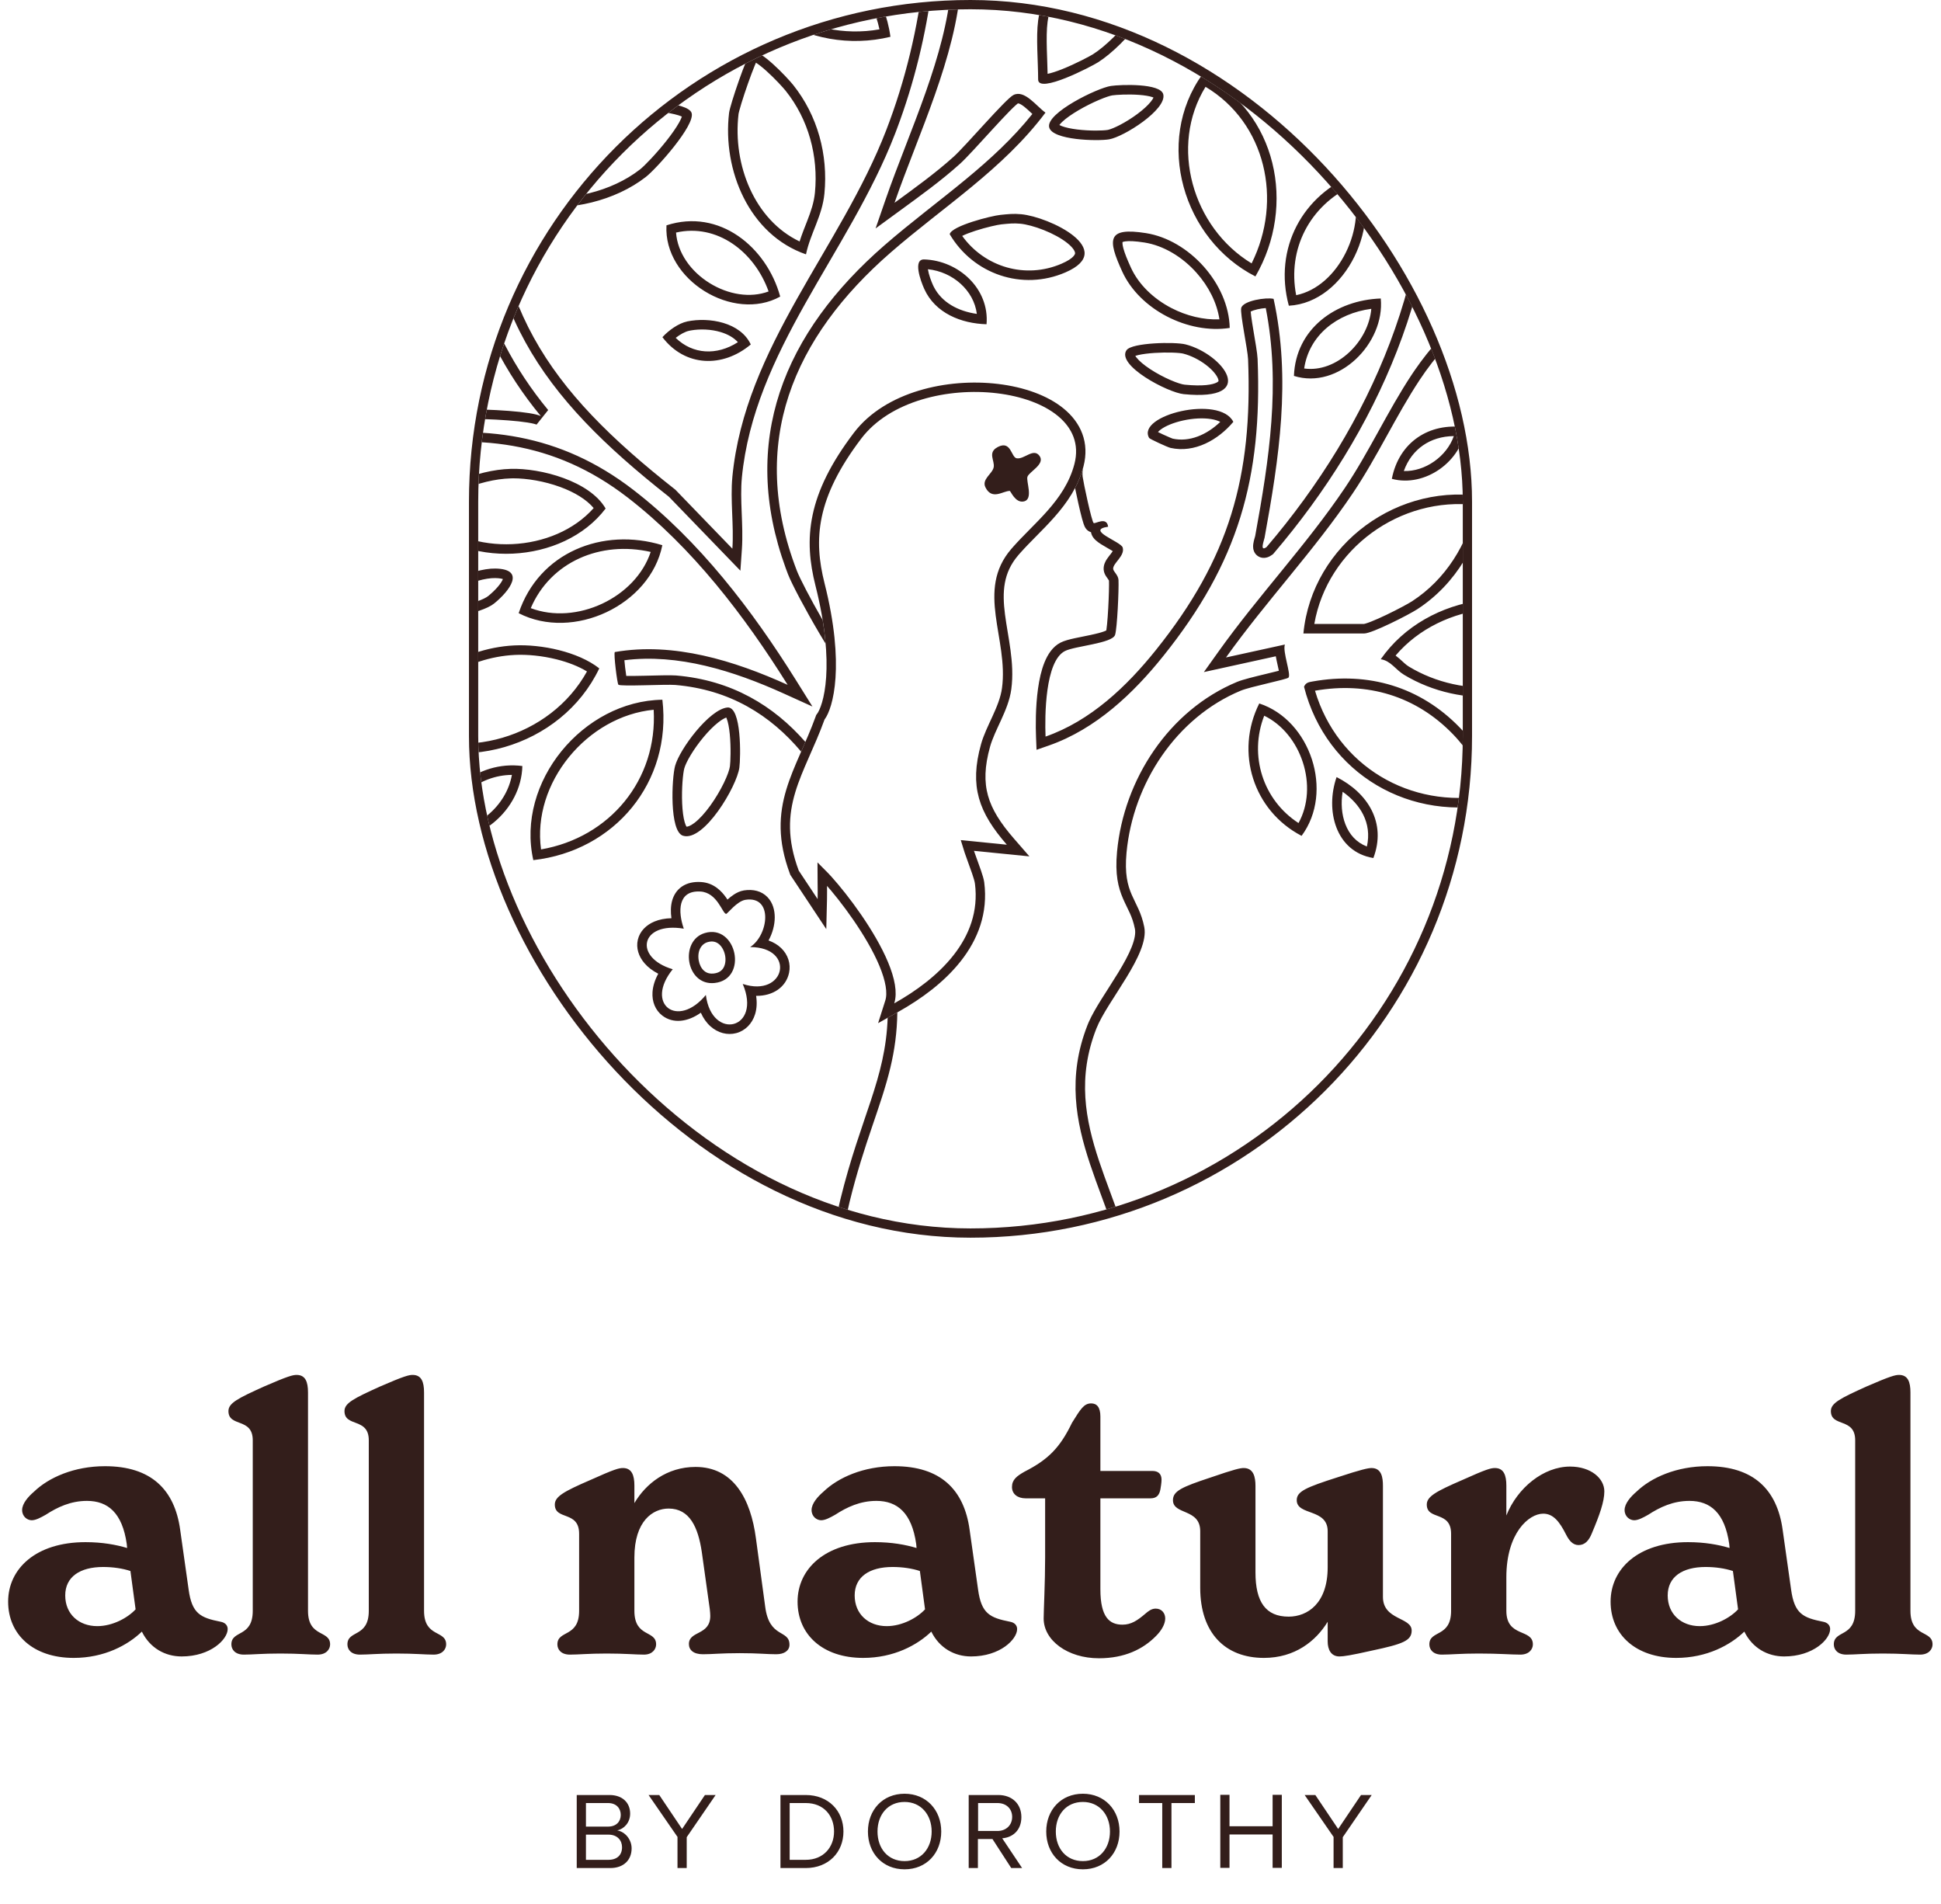 <svg xmlns="http://www.w3.org/2000/svg" fill="none" viewBox="0 0 414 406" height="406" width="414">
<g clip-path="url(#clip0_135_5070)">
<path fill="#331E1B" d="M190.836 493.934C192.322 493.73 194.077 493.558 194.564 495.207L200.998 523.71H200.99C195.477 525.588 197.638 516.93 196.137 515.223C195.683 514.712 187.538 512.937 186.445 514.281C185.51 515.43 184.558 522.286 183.662 522.885C182.899 523.396 180.918 522.798 180.618 521.651C179.896 518.89 190.765 498.767 190.836 493.934ZM206.496 495.459C206.498 495.303 209.076 495.561 209.643 495.459V517.824C209.643 518.303 210.272 519.027 209.643 519.79H223.393C224.422 519.791 224.831 522.687 224.572 523.717H206.496V495.459ZM231.714 494.737C236.016 493.236 243.309 492.985 245.613 497.597C248.215 502.805 244.231 504.496 244.244 505.266C244.261 506.169 247.304 506.815 247.949 507.436H247.94C255.349 514.532 242.71 527.048 234.113 522.036L231.714 494.737ZM163.392 491.616C174.781 489.604 182.057 496.293 176.543 507.506C173.294 514.115 167.411 510.234 172.854 518.453C173.758 519.82 175.112 520.693 175.859 522.123L175.852 522.13C169.945 524.181 167.93 512.623 164.446 511.152C162.512 510.335 163.375 515.788 163.202 516.959C163.005 518.311 162.313 522.271 160.513 520.582C158.311 518.523 159.86 511.678 160.253 508.503C160.945 502.877 162.243 497.163 163.392 491.616ZM236.036 520.713C236.103 520.739 236.172 520.762 236.239 520.786C236.166 520.726 236.095 520.661 236.026 520.594L236.036 520.713ZM265.034 489.958C266.362 490.242 266.182 492.191 266.057 493.275C265.6 497.322 262.014 504.669 261.856 507.608C261.715 510.217 265.662 517.572 263.123 519.443C262.581 519.843 261.101 520.017 260.73 519.79V519.782C260.156 519.409 259.291 510.171 258.536 508.229C257.497 505.541 248.612 495.956 248.933 494.289C249.098 493.44 250.239 492.929 251.309 493.471C253.786 494.73 257.058 502.342 259.929 504.087C260.141 501.909 262.635 489.448 265.034 489.958ZM245.864 513.109C245.848 507.396 238.526 506.894 237.252 508.914C236.977 509.351 236.977 518.466 237.244 518.893C238.567 521.006 245.88 518.821 245.864 513.109ZM139.715 486.037C140.172 485.644 142.514 486.1 142.68 487.184C142.121 493.4 137.852 505.062 138.921 510.775C139.417 513.423 144.694 514.767 146.747 513.141C150.443 510.202 152.638 489.406 153.865 488.395V488.386C153.956 488.316 156.112 488.301 156.201 488.386C157.269 489.428 152.285 511.63 150.452 514.445C146.732 520.142 135.098 516.724 134.972 510.005C134.933 508.085 138.779 486.831 139.715 486.037ZM246.76 509.129C247.453 510.178 247.893 511.494 247.897 513.103C247.899 513.544 247.865 513.969 247.805 514.376C247.947 513.963 248.047 513.551 248.101 513.149C248.285 511.759 247.945 510.38 246.76 509.129ZM192.596 495.854C192.509 496.224 192.406 496.602 192.295 496.977C191.97 498.071 191.519 499.323 191.001 500.653C189.964 503.311 188.603 506.409 187.289 509.389C186.879 510.319 186.475 511.237 186.085 512.128C186.308 512.039 186.515 511.98 186.682 511.94C187.213 511.812 187.788 511.768 188.326 511.759C189.412 511.742 190.673 511.872 191.84 512.049C193.019 512.229 194.182 512.469 195.095 512.705C195.547 512.821 195.97 512.945 196.315 513.067C196.384 513.091 196.457 513.118 196.529 513.147L192.627 495.859C192.617 495.857 192.606 495.855 192.596 495.854ZM167.218 510.787C167.73 511.366 168.189 512.043 168.601 512.715C168.637 512.774 168.672 512.836 168.708 512.896C168.761 512.682 168.834 512.467 168.933 512.257C169.255 511.57 169.752 511.106 170.171 510.789C170.151 510.791 170.132 510.795 170.112 510.797H170.106C169.64 510.849 168.994 510.814 168.453 510.77C168.023 510.735 167.547 510.682 167.067 510.622C167.118 510.676 167.169 510.732 167.218 510.787ZM290.418 509.955C290.118 510.064 289.809 510.169 289.491 510.269L289.406 510.039L289.989 509.995C290.133 509.984 290.277 509.969 290.418 509.955ZM239.164 495.889C237.428 495.675 235.528 495.843 233.885 496.223L235.092 509.951C235.105 509.7 235.119 509.469 235.137 509.27C235.152 509.103 235.171 508.923 235.198 508.759C235.212 508.679 235.232 508.569 235.264 508.452C235.283 508.379 235.354 508.112 235.532 507.831L235.685 507.608C236.48 506.54 237.773 506.085 238.791 505.912C239.9 505.723 241.154 505.781 242.361 506.099C242.276 505.865 242.216 505.599 242.211 505.302C242.196 504.424 242.702 503.807 242.808 503.673C242.984 503.45 243.214 503.213 243.344 503.077C243.667 502.736 243.932 502.442 244.135 502.088C244.322 501.761 244.459 501.374 244.463 500.868C244.467 500.348 244.333 499.581 243.795 498.504C243.076 497.066 241.486 496.175 239.164 495.889ZM162.271 508.751L162.27 508.753C162.222 509.133 162.164 509.531 162.103 509.942C162.276 509.745 162.491 509.554 162.758 509.397C162.709 509.35 162.658 509.3 162.61 509.245L162.595 509.225C162.442 509.042 162.341 508.856 162.275 508.712C162.274 508.725 162.272 508.739 162.271 508.751ZM125.58 484.881C122.788 484.182 115.772 479.153 122.229 480.308C123.782 480.584 135.363 483.883 135.767 484.465V484.473C138.534 488.472 129.655 487.412 127.924 486.029C126.987 486.715 123.339 505.131 121.475 508.252C120.051 510.633 117.526 509.895 118.014 507.2C119.272 500.261 123.433 491.757 125.58 484.881ZM168.363 493.99C163.692 493.872 163.62 507.28 164.154 507.922C164.487 508.307 168.897 508.89 169.881 508.78C176.613 508.009 177.305 494.219 168.363 493.99ZM283.031 489.227C282.49 485.834 291.116 489.22 292.887 490.399C300.893 495.727 300.217 507.176 289.835 507.97C289.308 502.139 283.865 494.398 283.031 489.227ZM259.946 506.523C259.949 506.509 259.953 506.494 259.955 506.48L259.904 506.45C259.918 506.474 259.932 506.499 259.946 506.523ZM109.408 475.782C110.666 475.051 111.516 474.823 112.979 475.035L111.067 504.92C104.013 508.621 110.028 499.365 108.142 496.363C107.877 495.952 100.921 493.046 100.016 491.671C98.238 492.379 94.032 499.352 92.953 499.365C92.56 499.364 90.978 497.503 90.978 496.638C90.978 495.625 92.645 493.637 93.361 492.725C94.777 490.925 108.401 476.371 109.408 475.782ZM121.329 502.469C121.077 503.263 120.847 504.044 120.643 504.807C120.814 504.264 120.995 503.66 121.182 503.005C121.231 502.83 121.279 502.65 121.329 502.469ZM307.635 474.422C309.019 474.108 310.743 474.076 312.135 474.296C320.991 475.697 332.293 502.892 315.297 501.801C305.646 501.18 297.142 476.812 307.635 474.422ZM314.667 480.017C301.264 467.507 306.227 500.409 317.648 498.594C324.498 497.501 317.971 483.098 314.667 480.017ZM95.923 492.866C95.45 493.395 95.114 493.783 94.959 493.98L94.958 493.979C94.561 494.484 94.034 495.125 93.577 495.791C93.46 495.962 93.358 496.119 93.272 496.261C93.674 495.759 94.126 495.176 94.61 494.544C95.032 493.996 95.478 493.417 95.923 492.866ZM84.693 486.422C84.689 486.725 81.951 489.611 85.071 487.585C87.99 482.548 90.561 475.993 93.975 471.357C95.453 469.345 97.979 468.144 97.114 471.341C96.508 473.566 85.843 494.394 84.709 495.113C83.254 496.04 81.036 494.17 80.769 492.701C79.652 486.689 81.311 477.354 81.547 471.115L72.517 487.592C71.305 489.164 68.939 488.363 68.962 486.43C69.002 483.49 80.989 467.365 81.682 462.603L84.693 462.469V486.422ZM110.517 477.489C110.497 477.506 110.469 477.529 110.435 477.56C110.308 477.674 110.131 477.84 109.904 478.061C109.452 478.5 108.845 479.11 108.13 479.842C106.701 481.305 104.869 483.227 103.019 485.191C101.189 487.134 99.374 489.083 97.924 490.663C98.259 490.364 98.721 490.001 99.264 489.785L100.804 489.172L101.67 490.489C101.691 490.508 101.746 490.559 101.85 490.638C102.045 490.787 102.322 490.972 102.68 491.188C103.395 491.619 104.303 492.097 105.234 492.566C106.209 493.057 107.022 493.447 107.798 493.834C108.152 494.011 108.485 494.182 108.746 494.328C108.873 494.399 109.018 494.483 109.151 494.573C109.217 494.617 109.31 494.682 109.406 494.763C109.451 494.801 109.55 494.888 109.663 495.018L110.794 477.336C110.709 477.381 110.617 477.432 110.517 477.489ZM329.637 464.206C339.815 461.889 346.799 476.331 338.509 482.87L338.518 482.877L351.079 486.407C347.65 491.348 335.839 483.511 334.993 483.665C331.565 484.333 337.769 491.027 337.738 492.733C337.706 494.437 336.055 495.191 334.568 494.281C333.481 493.608 323.409 474.285 322.447 471.845C320.788 467.634 323.037 469.338 324.091 468.521C325.743 467.24 326.726 464.867 329.637 464.206ZM85.737 489.563C85.499 489.709 85.281 489.836 85.084 489.937C84.866 490.048 84.37 490.299 83.801 490.329C83.549 490.342 83.007 490.323 82.486 489.976C82.528 490.619 82.591 491.232 82.679 491.81L82.767 492.33L82.768 492.338C82.773 492.355 82.81 492.461 82.935 492.631C83.071 492.818 83.258 493.002 83.455 493.139C83.51 493.177 83.561 493.208 83.606 493.233C83.668 493.137 83.74 493.027 83.818 492.902C84.194 492.3 84.687 491.452 85.266 490.418C85.419 490.145 85.575 489.858 85.737 489.563ZM311.797 22.84C313.118 36.789 310.955 50.824 307.872 64.451C313.001 60.631 321.15 52.026 327.254 50.431C328.786 50.031 328.064 50.612 328.465 51.327C329.032 52.334 331.28 56.607 330.62 57.354C319.805 61.7 309.257 71.28 302.814 81.008C297.749 88.654 293.752 97.456 288.529 105.205C280.294 117.432 270.045 128.221 261.495 140.212L274.057 137.456C273.523 138.941 275.425 143.812 274.828 144.504C274.482 144.905 266.727 146.429 264.649 147.293C250.869 153.014 241.657 167.104 240.28 181.823C239.439 190.844 242.845 191.545 244.064 197.713C245.196 203.474 236.166 213.438 233.846 219.355C225.681 240.179 240.689 255.284 242.53 275.338C246.998 323.997 210.595 360.838 233.067 409.623C246.109 437.928 280.522 440.539 291.747 464.836C294.783 471.413 294.2 471.02 287.806 473.37C283.448 465.96 279.538 458.282 271.721 453.842C274.348 460.632 277.014 469.693 275.646 477.001C275.094 479.947 270.265 478.903 267.787 479.744V466.793C267.787 465.167 265.373 458.59 264.531 456.695C261.991 450.974 257.561 445.198 252.079 442.063L254.399 448.687L249.72 450.699C247.73 439.257 236.952 434.911 229.291 427.925L232.604 439.524C246.14 446.431 256.736 461.12 257.491 476.522C256.044 476.742 251.467 478.068 250.569 477.307C250.215 477.005 248.791 470.063 248.154 468.341C247.714 467.155 247.068 464.412 245.786 464.042C244.74 467.43 243.348 481.187 241.94 483.208C241.209 484.253 238.4 483.453 237.134 483.657C236.429 482.966 240.705 467.148 240.973 464.333C241.759 455.815 240.296 454.321 234.004 449.12C233.839 458.109 232.769 467.178 229.426 475.555C228.851 476.987 224.163 486.312 223.62 486.627C222.141 487.484 216.486 486.361 214.354 486.792C213.666 486.184 222.721 474.386 222.204 471.877C217.933 475.186 210.06 483.64 204.939 484.89C201.581 485.707 199.52 480.617 200.573 478.951C201.344 477.725 212.56 470.958 215.141 468.341C218.051 465.387 223.73 456.907 224.965 453.033C228.544 441.795 220.71 429.85 212.011 423.209C211.57 435.075 217.163 446.228 215.928 458.141C215.755 459.831 215.313 463.185 213.229 463.233C208.652 463.327 211.099 459.877 211.209 457.355C211.484 451.508 210.586 443.398 208.785 437.811C208.502 436.939 208.525 435.918 207.299 435.776C202.54 452.129 187.949 463.65 182.694 479.893C180.634 486.258 183.558 488.694 174.238 485.567C174.12 478.062 178.14 471.342 181.357 464.828C177.591 464.624 169.438 476.223 168.293 476.451C166.712 476.765 162.251 474.91 162.612 472.466C163.848 463.964 186.108 454.133 191.897 446.691C196.349 440.978 198.466 433.536 197.853 426.346C190.836 432.829 185.518 436.279 182.372 445.802C181.224 449.275 182.544 452.844 177.943 451.351C174.491 450.235 179.139 441.262 179.792 438.912C164.084 445.992 152.678 464.278 151.498 481.299C141.698 481.032 143.421 478.816 145.442 470.919C146.386 467.218 148.045 463.735 149.139 460.097C147.661 459.76 147.274 460.931 146.394 461.662C141.045 466.062 136.175 472.53 133.352 478.879L125.573 477.363C133.014 458.243 152.623 448.781 167.592 436.522C182.899 423.988 188.956 412.16 192.771 392.585C201.792 346.284 169.543 295.338 179.241 255.819C183.591 238.092 188.871 230.175 189.332 217.054L191.392 215.899C191.337 220.19 190.796 223.954 189.922 227.63C188.92 231.846 187.49 235.924 185.963 240.428C184.428 244.955 182.762 250.003 181.216 256.302C176.51 275.479 181.967 297.557 187.728 321.178C193.429 344.555 199.376 369.311 194.766 392.973C192.835 402.878 190.313 410.959 186.265 418.186C182.209 425.426 176.682 431.703 168.88 438.092C165.079 441.205 160.992 444.134 156.942 447.037C152.874 449.953 148.839 452.845 145.045 455.942C138.1 461.611 132.102 467.857 128.424 475.849L132.184 476.581C135.195 470.442 139.915 464.361 145.098 460.096C145.182 460.026 145.278 459.925 145.463 459.716C145.615 459.545 145.888 459.226 146.204 458.95C146.548 458.649 147.022 458.324 147.651 458.144C148.29 457.962 148.945 457.971 149.593 458.119L151.711 458.602L151.086 460.681C150.515 462.581 149.795 464.441 149.138 466.197C148.469 467.982 147.854 469.687 147.412 471.42L147.411 471.421C146.872 473.528 146.428 474.978 146.142 476.273C145.851 477.588 145.89 478.111 145.959 478.311C145.972 478.348 145.982 478.369 146.034 478.413C146.112 478.477 146.309 478.602 146.737 478.736C147.373 478.934 148.305 479.083 149.652 479.178C151.582 462.086 163.099 444.208 178.957 437.06L182.912 435.278L181.75 439.455C181.548 440.181 181.069 441.341 180.631 442.441C180.159 443.627 179.652 444.934 179.273 446.183C178.882 447.474 178.689 448.507 178.715 449.19C178.72 449.315 178.732 449.407 178.744 449.471C179.137 449.59 179.401 449.639 179.566 449.658C179.658 449.329 179.72 448.865 179.829 448.069C179.939 447.264 180.091 446.227 180.441 445.166L180.763 444.233C184.16 434.775 189.862 430.962 196.472 424.855L199.524 422.035L199.878 426.173C200.533 433.855 198.277 441.807 193.501 447.936L193.502 447.937C191.857 450.051 189.162 452.208 186.24 454.31C183.309 456.419 179.85 458.677 176.703 460.851C173.491 463.07 170.524 465.254 168.296 467.371C166.008 469.544 164.839 471.339 164.628 472.742C164.637 472.77 164.664 472.832 164.74 472.932C164.917 473.163 165.252 473.453 165.739 473.734C166.215 474.007 166.743 474.218 167.207 474.341C167.368 474.384 167.502 474.409 167.606 474.425C167.894 474.138 168.279 473.716 168.761 473.169C169.708 472.095 171 470.577 172.34 469.111C173.684 467.64 175.174 466.11 176.607 464.949C177.324 464.369 178.08 463.837 178.839 463.451C179.572 463.077 180.487 462.747 181.468 462.8L184.543 462.967L183.181 465.726C181.521 469.087 179.786 472.249 178.431 475.589C177.284 478.416 176.477 481.227 176.305 484.102C177.809 484.573 178.778 484.809 179.414 484.875C179.477 484.882 179.533 484.883 179.581 484.886C179.584 484.874 179.589 484.862 179.592 484.849C179.662 484.547 179.72 484.168 179.805 483.604C179.967 482.52 180.189 481.031 180.76 479.269L181.024 478.478C183.822 470.351 188.813 463.39 193.521 456.706C198.446 449.714 203.076 443.01 205.347 435.208L205.825 433.561L207.531 433.757C208.124 433.826 208.707 434.02 209.218 434.398C209.725 434.774 210.036 435.238 210.229 435.643C210.412 436.024 210.513 436.402 210.574 436.639C210.65 436.935 210.674 437.046 210.719 437.184L210.72 437.188C212.606 443.039 213.524 451.397 213.239 457.45C213.2 458.327 212.965 459.224 212.804 459.855C212.648 460.461 212.551 460.866 212.512 461.172C212.645 461.189 212.832 461.202 213.084 461.201C213.146 461.126 213.257 460.956 213.391 460.596C213.683 459.809 213.819 458.782 213.906 457.935V457.932C214.487 452.326 213.469 446.845 212.276 441.068C211.103 435.382 209.748 429.363 209.979 423.134L210.125 419.215L213.244 421.596C217.804 425.077 222.157 429.955 224.913 435.493C227.672 441.037 228.896 447.389 226.902 453.649C226.194 455.872 224.326 459.162 222.385 462.14C220.425 465.147 218.189 468.141 216.59 469.765L216.589 469.766C215.805 470.561 214.483 471.568 213.068 472.581C211.615 473.621 209.924 474.767 208.315 475.851C206.693 476.944 205.162 477.97 203.985 478.801C203.396 479.217 202.922 479.566 202.583 479.836C202.48 479.918 202.398 479.988 202.333 480.043C202.329 480.118 202.327 480.24 202.352 480.415C202.411 480.84 202.583 481.358 202.858 481.831C203.462 482.867 204.061 483.013 204.457 482.917C205.392 482.689 206.609 482.082 208.065 481.108C209.494 480.152 211.023 478.933 212.569 477.613C214.115 476.293 215.634 474.911 217.064 473.623C218.473 472.354 219.822 471.155 220.959 470.274L223.535 468.277L224.195 471.467C224.381 472.366 224.114 473.286 223.906 473.882C223.663 474.579 223.305 475.347 222.902 476.12C222.094 477.67 220.99 479.462 219.933 481.133C219.097 482.453 218.3 483.683 217.645 484.73C218.224 484.765 218.816 484.808 219.363 484.843C220.296 484.903 221.124 484.943 221.791 484.924C222.029 484.918 222.223 484.899 222.376 484.881C222.516 484.65 222.695 484.347 222.9 483.978C223.409 483.066 224.052 481.849 224.703 480.582C226.028 478.007 227.294 475.409 227.539 474.799C230.752 466.745 231.808 457.951 231.971 449.081L232.049 444.868L235.3 447.555C238.352 450.079 240.675 452.026 241.958 454.569C243.288 457.204 243.394 460.21 242.996 464.52V464.526C242.914 465.389 242.558 467.054 242.143 468.891C241.714 470.783 241.17 473.075 240.668 475.249C240.16 477.447 239.692 479.541 239.395 481.12C239.357 481.319 239.323 481.508 239.292 481.684C239.468 481.698 239.641 481.71 239.832 481.719C240.07 481.73 240.258 481.73 240.4 481.724C240.435 481.627 240.477 481.505 240.522 481.355C240.673 480.858 240.833 480.204 241 479.417C241.333 477.846 241.665 475.876 241.992 473.82C242.315 471.79 242.636 469.654 242.937 467.849C243.231 466.079 243.535 464.444 243.844 463.444L244.433 461.54L246.349 462.091C247.266 462.356 247.882 462.982 248.258 463.48C248.646 463.994 248.937 464.578 249.154 465.086C249.377 465.607 249.561 466.139 249.708 466.582L250.06 467.635L250.061 467.637C250.433 468.644 250.986 470.985 251.443 472.881C251.683 473.875 251.908 474.795 252.093 475.485C252.472 475.45 252.935 475.381 253.456 475.286C254.08 475.171 254.724 475.029 255.331 474.895C253.941 460.929 244.133 447.688 231.679 441.332L230.892 440.931L225.372 421.602L230.662 426.425C232.491 428.093 234.521 429.618 236.646 431.191C238.742 432.743 240.943 434.352 242.966 436.11C246.495 439.177 249.639 442.831 251.141 447.877L251.855 447.57L248.361 437.597L253.089 440.3C259.047 443.708 263.726 449.876 266.389 455.871L266.576 456.307C267.051 457.441 267.771 459.342 268.399 461.191C268.761 462.253 269.103 463.331 269.357 464.26C269.588 465.104 269.819 466.074 269.819 466.793V477.35C270.728 477.276 271.444 477.247 272.169 477.15C272.887 477.054 273.298 476.923 273.515 476.797C273.633 476.729 273.631 476.715 273.647 476.628C274.901 469.935 272.448 461.354 269.824 454.574L267.77 449.262L272.725 452.077C280.563 456.528 284.737 464.031 288.71 470.881C289.55 470.579 290.198 470.343 290.731 470.11C291.153 469.925 291.372 469.793 291.478 469.721C291.466 469.621 291.44 469.45 291.362 469.187C291.195 468.62 290.891 467.876 290.424 466.833L289.901 465.687C284.594 454.199 273.801 447.778 262.016 440.457C250.407 433.247 238.026 425.24 231.222 410.471C219.683 385.421 223.314 363.436 229.084 341.909C234.883 320.274 242.697 299.388 240.506 275.524C239.614 265.808 235.573 257.477 232.507 248.277C229.485 239.208 227.617 229.675 231.953 218.615L232.218 217.979C232.881 216.477 233.842 214.841 234.854 213.214C236.072 211.258 237.297 209.419 238.514 207.42C239.7 205.472 240.723 203.62 241.381 201.949C242.055 200.238 242.24 198.976 242.069 198.105C241.516 195.307 240.569 194.032 239.534 191.645C238.494 189.244 237.806 186.468 238.257 181.633C239.694 166.267 249.304 151.465 263.867 145.418C265.097 144.907 267.77 144.265 269.912 143.75C270.998 143.489 272.001 143.248 272.771 143.047C272.694 142.667 272.595 142.225 272.482 141.722C272.359 141.174 272.222 140.559 272.116 139.96L256.778 143.328L259.84 139.035C264.161 132.974 268.909 127.221 273.554 121.516C278.216 115.79 282.783 110.099 286.844 104.071C289.398 100.281 291.662 96.219 293.952 92.084C296.228 87.977 298.534 83.79 301.119 79.887L301.752 78.951C308.132 69.692 318.048 60.668 328.462 56.064C328.373 55.816 328.262 55.536 328.133 55.235C327.721 54.272 327.208 53.274 326.888 52.679C324.48 53.578 321.573 55.641 318.488 58.175C316.794 59.568 315.132 61.027 313.537 62.408C311.963 63.771 310.438 65.073 309.087 66.079L304.676 69.363L305.889 64.002C308.818 51.058 310.871 37.9 309.925 24.871H306.112C308.26 59.627 293.785 92.11 271.693 117.987L271.535 118.173L271.336 118.316C271.07 118.507 270.703 118.74 270.266 118.87C269.816 119.003 268.969 119.108 268.192 118.518C267.498 117.99 267.343 117.255 267.301 116.946C267.252 116.589 267.28 116.261 267.308 116.043C267.364 115.598 267.49 115.134 267.574 114.833C267.597 114.752 267.62 114.674 267.64 114.605C267.66 114.534 267.676 114.475 267.691 114.421C267.728 114.291 267.729 114.278 267.722 114.317L267.723 114.309C270.722 97.84 273.166 81.948 269.979 65.697C269.43 65.737 268.809 65.826 268.22 65.959C267.6 66.1 267.096 66.273 266.763 66.439C266.781 66.677 266.811 66.976 266.856 67.334C266.968 68.205 267.146 69.304 267.341 70.467C267.711 72.674 268.186 75.32 268.236 76.54V76.543C268.738 89.227 267.726 100.093 264.555 110.303C261.381 120.521 256.079 129.977 248.137 139.887L248.136 139.886C241.816 147.778 233.783 155.485 223.676 159.003L221.086 159.905L220.977 157.166C220.888 154.946 220.852 150.794 221.398 146.877C221.671 144.924 222.1 142.934 222.789 141.242C223.459 139.597 224.504 137.913 226.208 137.039L226.212 137.037C227.016 136.626 228.171 136.343 229.19 136.119C230.193 135.899 231.609 135.629 232.64 135.41C233.798 135.163 234.788 134.917 235.5 134.652C235.702 134.577 235.853 134.507 235.962 134.453C235.97 134.405 235.98 134.351 235.989 134.291C236.036 133.975 236.085 133.565 236.132 133.082C236.225 132.119 236.31 130.92 236.378 129.687C236.514 127.221 236.575 124.766 236.536 123.82C236.519 123.785 236.468 123.687 236.338 123.502C236.271 123.407 236.045 123.1 235.911 122.891C235.783 122.69 235.464 122.182 235.407 121.519C235.319 120.49 235.805 119.665 236.076 119.25C236.358 118.819 236.782 118.306 236.992 118.033C237.155 117.821 237.266 117.658 237.341 117.538C237.26 117.486 237.17 117.428 237.069 117.367C236.567 117.063 235.467 116.456 234.82 116.043C234.451 115.808 234.032 115.518 233.681 115.191C233.437 114.964 232.845 114.382 232.701 113.498C232.526 113.444 232.332 113.362 232.14 113.233C231.781 112.992 231.585 112.695 231.526 112.606C231.44 112.474 231.378 112.35 231.338 112.265C231.257 112.093 231.189 111.909 231.135 111.752C231.023 111.428 230.903 111.02 230.785 110.582C230.546 109.698 230.273 108.552 230.013 107.401C229.757 106.266 229.503 105.072 229.302 104.075C229.971 102.799 230.539 101.435 230.961 99.965C230.939 100.158 230.919 100.347 230.906 100.533L230.917 100.536C230.912 100.553 230.906 100.572 230.901 100.589C230.877 100.965 230.876 101.327 230.92 101.667C231.078 102.879 232.847 111.261 233.272 111.546C233.615 111.77 236.064 110.071 236.355 112.331C231.418 113.039 239.081 115.482 239.462 116.763C239.988 118.578 237.323 120.104 237.433 121.345C237.48 121.895 238.527 122.658 238.566 123.687C238.661 125.746 238.291 134.019 237.835 135.404C237.237 137.219 229.277 137.753 227.137 138.845C222.881 141.03 222.834 152.747 223.007 157.085C232.579 153.753 240.32 146.398 246.55 138.619C262.187 119.106 267.197 101.683 266.206 76.624C266.119 74.517 264.46 66.856 264.743 65.684C265.129 64.113 270.123 63.359 271.649 63.736C275.401 80.961 272.814 97.7 269.723 114.673C269.62 115.248 268.622 117.769 270.147 116.669C292.455 90.54 306.786 57.747 303.931 22.84H311.797ZM330.524 483.277C331.091 484.34 331.656 485.387 332.196 486.377C332.091 486.047 332.008 485.715 331.965 485.389C331.902 484.914 331.897 484.3 332.121 483.679C331.591 483.628 331.056 483.497 330.524 483.277ZM82.661 482.372C82.562 483.661 82.485 484.92 82.446 486.123C82.528 486.012 82.602 485.911 82.661 485.831V482.372ZM129.193 484.444C129.171 484.426 129.275 484.503 129.596 484.625C129.888 484.737 130.27 484.85 130.714 484.95C131.092 485.034 131.492 485.103 131.891 485.153C131.001 484.868 129.988 484.558 128.949 484.248L129.193 484.444ZM72.635 483.142C72.306 483.718 72.021 484.242 71.78 484.707L72.707 483.017C72.683 483.059 72.658 483.101 72.635 483.142ZM336.818 470.053C333.499 465.834 325.65 467.028 325.373 470.705C325.328 471.297 330.296 480.855 330.809 481.157C335.087 483.663 341.678 476.229 336.818 470.053ZM343.566 460.159C342.033 452.144 350.78 447.979 356.986 452.269C362.65 456.183 372.071 469.212 365.756 475.561C356.915 484.441 345.069 468.033 343.566 460.159ZM52.585 444.907C54.158 443.288 56.762 442.879 55.772 445.715C53.553 452.08 46.662 459.358 43.067 465.22C43.104 466.173 52.129 470.595 52.932 471.9C53.324 472.553 52.61 474.93 52.483 475.028L52.475 475.035C52.026 475.356 50.768 474.878 50.154 474.626C48.941 474.13 39.9 468.059 38.852 467.067C36.154 464.529 39.889 463.389 41.809 460.835C45.057 456.521 49.352 448.231 52.585 444.907ZM361.635 462.54C359.086 458.438 354.719 453.142 349.292 454.776L349.284 454.784C343.866 456.419 350.802 467.585 353.123 470.257C361.177 479.553 368.273 473.227 361.635 462.54ZM49.112 471.66C49.62 471.981 50.057 472.251 50.397 472.451C50.456 472.486 50.512 472.516 50.56 472.544C50.384 472.424 50.184 472.293 49.961 472.151C49.452 471.826 48.868 471.471 48.246 471.101C48.55 471.297 48.839 471.487 49.112 471.66ZM82.661 465.992C82.254 466.89 81.751 467.874 81.19 468.897C80.938 469.357 80.669 469.829 80.393 470.311L82.661 470.937V465.992ZM41.282 464.243C40.743 464.711 40.383 465.014 40.103 465.322C40.083 465.344 40.067 465.368 40.05 465.387C40.098 465.442 40.162 465.51 40.245 465.588L40.249 465.592C40.251 465.594 40.263 465.606 40.287 465.626C40.316 465.651 40.356 465.683 40.406 465.723C40.508 465.804 40.642 465.908 40.807 466.031C40.985 466.165 41.194 466.316 41.427 466.484C41.264 466.234 41.054 465.82 41.036 465.288L41.016 464.678L41.282 464.243ZM369.563 435.02C373.699 437.943 365.688 440.882 366.079 443.137C366.443 445.229 383.292 460.045 383.297 461.298C383.296 462.241 380.968 463.593 379.403 462.894C376.823 461.737 364.535 443.642 363.279 443.649C362.877 443.651 356.468 450.287 356.616 446.383C356.653 445.516 368.021 434.987 369.563 435.02ZM37.152 428.734C37.774 428.743 39.197 430.502 38.757 431.822C37.513 435.523 25.479 447.217 25.03 449.637C26.29 453.668 39.573 458.037 31.757 461.628C30.262 459.53 19.309 450.897 19.525 449.629C22.665 447.757 35.775 428.712 37.145 428.734H37.152ZM377.54 458.106C378.294 459.019 378.952 459.774 379.483 460.324C379.749 460.598 379.962 460.8 380.123 460.936C380.189 460.992 380.237 461.026 380.265 461.046C380.3 461.053 380.368 461.062 380.474 461.051C380.498 461.049 380.523 461.044 380.549 461.04C380.183 460.647 379.734 460.182 379.213 459.657C378.586 459.025 377.873 458.324 377.108 457.578C377.255 457.757 377.399 457.935 377.54 458.106ZM30.554 457.546C31.098 458.042 31.637 458.544 32.112 459.012C32.064 458.925 31.98 458.794 31.834 458.62C31.535 458.262 31.094 457.846 30.51 457.369C30.167 457.089 29.796 456.805 29.405 456.512C29.805 456.869 30.192 457.217 30.554 457.546ZM52.157 448.651C51.16 450.037 50.07 451.737 48.929 453.572C48.918 453.589 48.908 453.606 48.898 453.623C50.127 451.912 51.248 450.247 52.157 448.651ZM382.904 421.653C385.109 424.703 404.006 439.585 404.448 440.961C405.14 443.13 403.087 444.065 401.145 443.507C399.099 442.917 393.743 435.32 392.232 435.051C390.934 434.825 385.783 440.192 386.781 442.062C387.184 442.806 400.229 450.839 394.687 452.269C393.374 452.607 392.775 451.775 391.91 451.13C385.555 446.353 379.489 437.417 373.087 432.239L375.038 430.29L383.69 438.91C391.005 430.682 389.479 432.379 382.849 425.998H382.864C381.252 424.443 379.106 422.981 382.904 421.653ZM22.605 449.587C22.484 449.715 22.359 449.841 22.235 449.966C22.338 450.073 22.452 450.187 22.572 450.308C22.861 450.597 23.184 450.907 23.532 451.235C23.354 450.926 23.2 450.594 23.09 450.242L22.94 449.762L23.031 449.267C23.043 449.203 23.06 449.139 23.076 449.076C22.915 449.254 22.757 449.426 22.605 449.587ZM27.194 421.055C24.788 423.829 15.964 445.59 14.35 445.99C9.538 447.16 15.438 437.062 15.372 436.301C15.308 435.632 11.054 429.898 10.463 429.432C8.056 427.564 3.895 432.984 0.687 431.798V431.79C-0.124 429.724 -0.58 428.946 1.449 427.594C7.891 423.288 19.501 420.992 26.533 416.937L27.194 421.055ZM364.025 441.748C364.109 441.778 364.184 441.808 364.247 441.837C364.312 441.663 364.386 441.503 364.463 441.359C364.317 441.488 364.171 441.618 364.025 441.748ZM398.008 437.81C398.907 438.821 399.771 439.784 400.527 440.528C400.904 440.898 401.221 441.181 401.474 441.374C401.628 441.493 401.719 441.547 401.751 441.566C401.987 441.628 402.206 441.645 402.382 441.628C402.295 441.54 402.193 441.436 402.073 441.321C401.547 440.812 400.793 440.132 399.866 439.32C399.197 438.734 398.448 438.09 397.646 437.405C397.767 437.54 397.889 437.676 398.008 437.81ZM384.522 441.03C384.56 441.072 384.599 441.114 384.637 441.156C384.644 441.075 384.654 440.995 384.665 440.919C384.668 440.899 384.672 440.878 384.675 440.858L384.522 441.03ZM24.971 420.029C21.725 421.555 17.974 422.842 14.447 424.086C9.804 425.725 5.549 427.297 2.58 429.282L2.577 429.284C2.314 429.459 2.156 429.588 2.065 429.672C2.077 429.713 2.091 429.765 2.111 429.827C2.117 429.843 2.123 429.86 2.129 429.877C2.251 429.849 2.39 429.808 2.548 429.752C3.231 429.51 3.966 429.099 4.884 428.586C5.705 428.127 6.761 427.534 7.803 427.23C8.906 426.909 10.389 426.803 11.711 427.83L11.72 427.836C11.98 428.041 12.242 428.344 12.388 428.515C12.585 428.746 12.818 429.035 13.067 429.352C13.569 429.989 14.175 430.793 14.76 431.597C15.342 432.399 15.921 433.224 16.363 433.902C16.582 434.237 16.786 434.564 16.942 434.845C17.02 434.984 17.103 435.141 17.173 435.299C17.212 435.387 17.325 435.642 17.377 435.966L17.395 436.11V436.112C17.398 436.142 17.397 436.172 17.398 436.201C17.801 435.343 18.214 434.457 18.63 433.56C19.979 430.653 21.37 427.635 22.572 425.175C23.174 423.945 23.738 422.83 24.236 421.926C24.505 421.439 24.782 420.963 25.054 420.546L24.971 420.029ZM390.487 431.342C390.658 432.152 390.546 432.909 390.287 433.608C390.421 433.529 390.556 433.454 390.691 433.387C391.017 433.228 391.703 432.927 392.499 433.039C391.826 432.469 391.151 431.895 390.483 431.328C390.484 431.332 390.486 431.338 390.487 431.342ZM397.834 405.166C399.455 405.549 403.969 418.163 405.432 420.348C407.115 422.855 414.681 426.996 413.95 429.88C413.046 430.902 413.006 431.302 411.591 430.69C408.461 429.33 405.723 424.444 403.136 423.421C399.085 421.818 389.938 421.252 386.437 418.903C384.966 417.913 387.026 416.325 388.237 416.325C391.321 416.325 398.038 419.233 401.365 420.074L401.373 420.081C401.986 419.326 396.128 409.127 396.017 406.965C395.962 405.842 396.733 405.08 397.834 405.166ZM403.306 420.73C403.246 420.894 403.163 421.066 403.046 421.234C403.29 421.313 403.524 421.396 403.745 421.481L403.744 421.48L403.743 421.478C403.608 421.276 403.46 421.021 403.306 420.73ZM145.457 189.06C146.586 188.293 147.978 188.012 149.51 188.103L149.509 188.104C152.271 188.266 153.934 190.087 154.871 191.417C154.97 191.559 155.067 191.705 155.16 191.848C155.551 191.495 156.013 191.114 156.516 190.785C157.079 190.415 157.827 190.022 158.684 189.89C160.659 189.585 162.439 190.025 163.688 191.315C164.865 192.53 165.251 194.176 165.248 195.648C165.245 197.237 164.785 199.011 163.923 200.567C164.968 200.94 165.863 201.474 166.584 202.159C168.112 203.609 168.693 205.585 168.304 207.454C167.674 210.473 164.913 212.426 161.273 212.378C161.492 213.802 161.415 215.116 161.057 216.283C160.423 218.343 158.929 219.825 157.028 220.327C155.139 220.825 153.115 220.287 151.537 218.877C150.698 218.127 150.002 217.15 149.48 215.971C146.695 217.957 143.589 218.363 141.27 216.589C139.762 215.436 139.049 213.597 139.174 211.602C139.254 210.334 139.665 209.003 140.399 207.658C139.193 207.038 138.199 206.278 137.451 205.406C136.226 203.977 135.626 202.181 136.048 200.396C136.471 198.605 137.82 197.258 139.601 196.521C140.645 196.089 141.859 195.853 143.21 195.821C143.032 194.572 143.032 193.276 143.358 192.091C143.673 190.952 144.317 189.836 145.457 189.06ZM149.389 190.129C144.512 189.839 144.591 194.452 145.85 198.051C136.568 196.495 135.057 204.219 143.489 206.703C137.457 214.152 144.543 219.488 150.553 212.188C151.804 222.096 162.562 219.527 158.419 209.839C167.519 212.848 169.847 201.989 159.992 201.972H160C163.932 199.457 164.977 190.97 158.992 191.897C157.2 192.172 155.14 194.897 154.887 194.9C154.092 194.876 153.038 190.342 149.389 190.129ZM150.34 198.978C157.096 196.99 159.66 208.848 152.425 209.634C146.282 210.302 144.866 200.589 150.34 198.978ZM153.28 201.292C152.717 200.851 151.97 200.616 150.915 200.926C149.525 201.335 148.695 202.871 149.029 204.817C149.187 205.731 149.592 206.5 150.118 206.987C150.505 207.344 151.004 207.597 151.671 207.631C151.849 207.631 152.027 207.634 152.205 207.615C153.382 207.487 153.991 206.964 154.331 206.362C154.715 205.681 154.852 204.706 154.64 203.676C154.427 202.648 153.91 201.787 153.28 201.292ZM141.28 149.227C143.356 166.813 131.11 181.485 113.751 183.434C110.007 166.767 124.385 149.471 141.28 149.227ZM285.085 165.721C291.77 169.124 295.759 175.489 292.928 182.986C284.85 181.65 282.631 172.762 285.085 165.721ZM139.425 151.364C132.382 152.042 125.872 155.9 121.354 161.453C116.832 167.009 114.428 174.111 115.402 181.147C130.059 178.621 140.271 166.303 139.425 151.364ZM286.376 168.855C285.975 171.261 286.164 173.712 286.954 175.765C287.792 177.944 289.288 179.667 291.549 180.527C292.114 177.997 291.753 175.715 290.758 173.726C289.837 171.887 288.333 170.224 286.376 168.855ZM92.552 179.057C92.859 169.447 101.865 162.115 111.414 163.364C111.186 172.785 101.927 180.605 92.552 179.057ZM155.141 150.884C158.223 150.588 157.979 161.626 157.704 163.686C157.168 167.718 150.122 179.59 145.686 178.232C142.744 177.327 143.278 165.942 143.994 163.332C144.985 159.725 151.302 151.262 155.141 150.884ZM268.589 150.02C279.506 153.588 284.604 168.825 277.619 178.255C267.347 172.912 263.351 160.464 268.589 150.02ZM109.185 165.255C102.189 165.301 95.962 170.437 94.778 177.22C101.593 177.31 107.987 171.953 109.185 165.255ZM154.904 153.02C154.496 153.174 153.916 153.495 153.177 154.077C152.174 154.866 151.093 155.961 150.061 157.198C149.033 158.429 148.089 159.754 147.353 160.97C146.597 162.218 146.128 163.235 145.954 163.87C145.677 164.88 145.359 168.136 145.499 171.331C145.568 172.908 145.745 174.318 146.034 175.332C146.174 175.823 146.317 176.133 146.426 176.304C146.679 176.301 147.219 176.176 148.127 175.485C149.197 174.669 150.376 173.362 151.509 171.792C152.629 170.24 153.64 168.522 154.396 166.965C155.176 165.357 155.599 164.096 155.689 163.419V163.417C155.804 162.562 155.935 159.445 155.658 156.598C155.519 155.162 155.29 153.972 154.99 153.216C154.96 153.141 154.93 153.076 154.904 153.02ZM269.648 152.634C266.335 161.132 269.392 170.627 276.963 175.525C279.096 171.664 279.298 166.917 277.885 162.567C276.475 158.23 273.535 154.522 269.648 152.634ZM279.987 145.329C291.864 143.207 302.932 146.468 311.356 155.159C315.446 159.378 318.828 165.289 319.654 171.213C300.957 175.614 282.858 165.061 278.139 146.46C278.508 145.565 279.138 145.478 279.987 145.329ZM309.896 156.572C302.002 148.427 291.678 145.343 280.48 147.304C285.246 163.34 300.783 172.585 317.288 169.628C316.157 164.838 313.315 160.099 309.896 156.572ZM65.045 151.946C66.162 151.27 68.733 151.663 69.591 152.558H69.583C70.471 153.485 70.276 155.905 70.645 156.212C71.364 156.792 76.488 155.381 76.088 159.795C75.828 162.663 72.47 162.217 71.715 163.348C70.732 164.826 72.028 169.304 67.821 168.912C65.29 168.676 65.579 165.471 64.919 165.061C63.864 164.409 58.532 165.327 58.933 160.739C59.2 157.691 62.769 157.666 63.313 156.913C63.935 156.048 63.37 152.952 65.045 151.946ZM67.131 153.672C66.826 153.629 66.543 153.625 66.323 153.649C66.201 153.662 66.127 153.681 66.094 153.691C66.059 153.74 65.911 153.974 65.796 154.772C65.765 154.986 65.741 155.206 65.714 155.449C65.689 155.678 65.659 155.945 65.623 156.197C65.569 156.58 65.449 157.422 64.964 158.097L64.963 158.099C64.617 158.579 64.163 158.84 63.925 158.965C63.656 159.107 63.37 159.219 63.153 159.3C62.649 159.49 62.292 159.606 61.906 159.792C61.231 160.12 61.003 160.402 60.958 160.915C60.894 161.654 61.069 161.905 61.132 161.983C61.234 162.109 61.461 162.28 61.966 162.432C62.477 162.586 63.055 162.66 63.726 162.741C64.027 162.777 64.393 162.82 64.718 162.881C64.993 162.933 65.514 163.042 65.988 163.335C66.573 163.697 66.852 164.223 66.967 164.466C67.099 164.747 67.189 165.037 67.247 165.236C67.392 165.735 67.444 165.994 67.574 166.346C67.689 166.655 67.785 166.787 67.832 166.834C67.838 166.841 67.856 166.876 68.01 166.89L68.251 166.905C68.465 166.91 68.605 166.889 68.686 166.87C68.737 166.857 68.767 166.846 68.78 166.839C68.79 166.835 68.796 166.83 68.797 166.83C68.797 166.83 68.803 166.825 68.811 166.815C68.821 166.803 68.838 166.78 68.858 166.742C68.902 166.661 68.957 166.53 69.01 166.324C69.131 165.854 69.17 165.374 69.269 164.629C69.342 164.078 69.475 163.045 70.022 162.224L70.023 162.222C70.6 161.359 71.514 160.99 71.956 160.822C72.219 160.722 72.503 160.629 72.719 160.557C72.955 160.478 73.15 160.41 73.329 160.338C73.699 160.19 73.86 160.074 73.934 159.998C73.965 159.965 74.038 159.889 74.064 159.612C74.097 159.247 74.064 159.032 74.035 158.923C74.01 158.829 73.982 158.798 73.977 158.791C73.956 158.768 73.827 158.648 73.376 158.555C72.919 158.462 72.409 158.446 71.789 158.426C71.521 158.418 71.168 158.406 70.853 158.368C70.652 158.343 69.95 158.264 69.363 157.788L69.353 157.781L69.346 157.774C68.833 157.348 68.652 156.799 68.598 156.633C68.519 156.391 68.472 156.15 68.443 155.976C68.394 155.683 68.332 155.153 68.297 154.904C68.247 154.556 68.194 154.284 68.13 154.079C68.112 154.02 68.092 153.978 68.08 153.95C68.043 153.93 67.99 153.904 67.918 153.874C67.711 153.791 67.435 153.715 67.131 153.672ZM318.089 153.95C325.632 152.755 331.469 156.693 333.758 163.773C327.379 167.772 318.53 160.755 318.089 153.95ZM320.531 155.772C321.247 157.817 322.815 159.842 324.848 161.239C326.954 162.686 329.206 163.238 331.173 162.708C330.123 160.392 328.613 158.63 326.798 157.468C325.062 156.358 322.956 155.74 320.531 155.772ZM109.707 137.643C115.441 137.368 123.26 138.955 127.822 142.539C119.76 159.473 97.397 165.909 81.571 155.906C87.07 145.8 97.972 138.209 109.707 137.643ZM197.073 -5.426C199.228 -4.814 201.707 -4.956 203.76 -4.626C204.876 -4.445 205.049 -5.174 204.939 -3.47C203.956 12.081 195.831 28.703 190.797 43.248C195.036 40.152 199.473 36.961 203.374 33.449C205.994 31.09 214.489 21.103 216.156 20.262C218.539 19.061 221.049 22.652 222.991 24.019C213.938 36.105 201.171 44.105 189.986 53.841C169.228 71.908 159.428 94.422 169.976 121.746C170.596 123.356 172.876 127.742 175.47 132.245C175.763 134.051 175.969 135.732 176.102 137.289C175.661 136.57 175.218 135.835 174.781 135.097C171.775 130.015 168.852 124.482 168.079 122.476L167.586 121.162C162.641 107.606 162.547 95.103 166.311 83.687C170.183 71.94 178.087 61.505 188.651 52.31C194.237 47.447 200.416 42.854 205.992 38.246C211.173 33.966 216.049 29.503 220.196 24.304C220.147 24.258 220.097 24.213 220.05 24.168C219.483 23.638 218.982 23.166 218.481 22.773C217.974 22.374 217.602 22.167 217.346 22.086C217.153 22.026 217.109 22.056 217.072 22.075C217.138 22.042 217.007 22.111 216.598 22.48C216.245 22.798 215.798 23.235 215.274 23.768C214.229 24.832 212.951 26.211 211.621 27.659C209.027 30.484 206.14 33.693 204.735 34.958L204.734 34.956C200.739 38.553 196.208 41.813 191.997 44.888L186.754 48.717L188.875 42.585C190.147 38.91 191.613 35.109 193.096 31.268C194.583 27.416 196.089 23.518 197.469 19.594C200.123 12.045 202.259 4.521 202.845 -2.701C202.098 -2.785 201.283 -2.824 200.309 -2.894C199.84 -2.928 199.343 -2.97 198.833 -3.031C197.505 7.375 194.998 17.658 191.309 27.474L190.923 28.489C185.988 41.282 178.307 53.058 171.744 64.754C165.127 76.548 159.534 88.422 158.229 101.901L158.233 101.902C158.013 104.179 158.091 106.636 158.194 109.251C158.295 111.815 158.421 114.548 158.238 117.157L157.92 121.707L142.68 105.941C128.993 95.168 118.721 85.047 112.062 72.97C105.361 60.818 102.412 46.862 103.059 28.584L103.06 28.571C103.079 28.108 103.178 27.567 103.271 27.119C103.352 26.735 103.448 26.327 103.539 25.948C103.008 25.872 102.408 25.798 101.803 25.733C101.109 25.659 100.428 25.598 99.85 25.562C96.848 48.238 102.348 69.824 116.922 87.448L114.441 90.555C114.279 90.474 113.688 90.294 112.502 90.106C111.399 89.931 109.984 89.778 108.353 89.653C105.094 89.403 101.071 89.271 97.145 89.282C93.212 89.292 89.431 89.446 86.641 89.753C85.308 89.9 84.278 90.075 83.588 90.26C83.592 90.281 83.594 90.302 83.599 90.324C83.689 90.783 83.823 91.263 83.987 91.893C84.1 92.322 84.233 92.842 84.333 93.413C102.902 90.37 119.495 92.459 135.042 104.437C149.168 115.32 160.481 130.191 169.725 144.976L173.288 150.675L167.161 147.901C156.429 143.041 144.587 139.346 133.178 140.803C133.218 141.272 133.271 141.801 133.334 142.337C133.409 142.98 133.496 143.616 133.577 144.149C133.622 144.15 133.669 144.152 133.716 144.153C134.678 144.164 135.961 144.143 137.326 144.113C139.933 144.055 143.044 143.954 144.196 144.052C156.087 145.059 165.044 150.525 171.782 158.229C171.48 158.926 171.179 159.615 170.878 160.298C164.354 152.532 155.671 147.062 144.026 146.076C142.021 145.903 132.337 146.443 131.897 146.02C131.645 145.771 130.851 139.399 131.134 139.058C143.68 136.874 156.635 140.905 168.001 146.052C158.814 131.357 147.652 116.717 133.801 106.045C118.195 94.022 101.503 92.278 82.351 95.822C82.846 93.708 81.257 91.034 81.509 89.204C81.885 86.533 111.538 86.824 115.354 88.741C100.024 70.203 94.495 47.397 98.074 23.594C98.449 23.21 105.607 24.035 105.924 24.38C106.071 24.542 105.138 27.525 105.091 28.656C103.817 64.67 116.716 82.942 144.05 104.434L156.21 117.015C156.556 112.064 155.738 106.579 156.21 101.706L156.202 101.739C158.884 73.881 179.296 52.984 189.026 27.759C193.124 17.127 195.807 5.913 197.073 -5.426ZM118.711 140.615C115.651 139.85 112.461 139.543 109.805 139.67L109.806 139.671C99.515 140.168 89.797 146.489 84.351 155.175C98.511 162.802 117.388 157.311 125.198 143.196C123.384 142.093 121.134 141.221 118.711 140.615ZM294.507 140.581C304.457 126.303 326.341 123.553 340.027 133.981C343.841 136.88 342.285 137.439 339.304 140.212C328.701 150.09 311.774 151.347 299.456 143.898C297.663 142.813 296.63 140.912 294.507 140.589V140.581ZM338.795 135.595C326.623 126.322 307.489 128.233 297.667 139.806C297.951 140.014 298.209 140.226 298.441 140.428C299.383 141.249 299.812 141.741 300.508 142.162C312.095 149.169 328.02 147.949 337.918 138.728L337.919 138.727C338.309 138.364 338.676 138.036 338.992 137.753C339.317 137.463 339.58 137.229 339.8 137.016C339.925 136.896 340.018 136.796 340.09 136.718C339.87 136.476 339.476 136.113 338.797 135.597L338.795 135.595ZM84.686 98.987C89.271 117.477 77.755 136.574 58.799 139.789C54.213 121.196 65.894 102.641 84.686 98.987ZM83.13 101.423C67.266 105.548 57.389 121.224 60.364 137.398C76.294 133.632 86.097 117.582 83.13 101.423ZM178.072 136.889C178.083 137.007 178.094 137.124 178.104 137.241C178.094 137.124 178.083 137.007 178.072 136.889ZM278.005 135.096C279.862 116.009 298.503 102.43 317.294 106.052C315.587 115.694 310.6 124.528 302.294 129.926C300.476 131.105 292.651 135.096 290.967 135.096H278.005ZM314.877 107.728C298.686 105.729 283.124 117.047 280.332 133.066H290.927C290.936 133.063 291.045 133.047 291.288 132.975C291.588 132.887 291.978 132.749 292.447 132.565C293.383 132.197 294.528 131.683 295.702 131.122C298.079 129.984 300.391 128.738 301.186 128.223C308.359 123.561 312.944 116.108 314.877 107.728ZM110.628 130.767C114.939 117.817 128.546 112.379 141.272 116.268C138.692 129.092 122.222 136.746 110.628 130.767ZM105.672 121.249C112.224 121.375 108.709 126.021 105.397 128.701C102.692 130.893 92.703 132.849 92.575 130.005C92.544 129.337 96.311 124.505 97.318 123.765C99.371 122.264 103.155 121.203 105.672 121.249ZM138.788 117.708C128.121 115.28 117.446 119.783 113.207 129.693C118.004 131.513 123.596 131.021 128.465 128.732C133.299 126.459 137.186 122.526 138.788 117.708ZM105.634 123.281C104.639 123.262 103.276 123.468 101.896 123.874C100.511 124.283 99.294 124.839 98.522 125.402L98.279 125.636C98.115 125.804 97.912 126.026 97.681 126.291C97.219 126.822 96.68 127.484 96.169 128.149C95.838 128.58 95.527 129.002 95.261 129.38C95.912 129.414 96.758 129.37 97.731 129.231C99.033 129.045 100.418 128.713 101.617 128.306C102.867 127.882 103.724 127.441 104.117 127.123C104.867 126.516 105.613 125.809 106.21 125.108C106.788 124.428 107.123 123.87 107.263 123.494C107.012 123.41 106.52 123.298 105.634 123.281ZM318.082 121.746C321.952 110.422 334.412 105.157 345.589 109.204C342.065 120.825 329.18 125.784 318.082 121.746ZM342.946 110.512C333.979 108.224 324.672 112.248 320.794 120.458C329.801 122.754 339.327 118.851 342.946 110.512ZM108.881 99.986C115.402 99.805 125.777 102.588 129.175 108.45C120.074 120.456 98.978 121.494 88.682 110.265C92.308 103.837 101.817 100.19 108.881 99.994V99.986ZM108.938 102.023C105.697 102.113 101.827 103.005 98.356 104.631C95.42 106.007 92.919 107.838 91.285 110.001C95.934 114.32 102.6 116.352 109.282 116.042C115.997 115.731 122.447 113.069 126.626 108.351C125.089 106.519 122.555 104.979 119.498 103.858C116.097 102.611 112.371 102.003 109.45 102.008L108.938 102.023ZM361.296 93.495C360.887 84.843 370.144 85.519 369.169 94.281C373.33 90.587 379.75 93.047 377.296 98.807C376.533 100.598 373.677 100.073 373.095 102.123C382.611 103.916 376.193 115.316 369.169 108.41C371.143 117.446 360.581 117.965 361.296 109.196C361.024 108.861 354.736 111.802 353.037 108.41C351.041 104.404 355.776 101.419 355.782 100.953C355.78 100.079 343.835 90.218 361.296 93.495ZM28.122 109.965C35.492 92.017 56.393 85.644 73.697 93.502C66.626 111.38 45.049 118.491 28.122 109.965ZM367.067 108.313C365.943 108.759 364.763 108.83 363.597 108.498C363.478 108.465 363.361 108.427 363.246 108.386L363.388 108.563L363.321 109.361C363.175 111.154 363.622 112.207 364.072 112.753C364.522 113.299 365.08 113.488 365.561 113.455C366.035 113.421 366.556 113.163 366.924 112.543C367.298 111.912 367.598 110.74 367.184 108.843L367.067 108.313ZM71.011 94.577C55.594 88.597 37.989 94.186 30.796 108.969C45.84 115.421 63.984 109.33 71.011 94.577ZM371.401 103.872C371.068 104.694 370.573 105.497 369.905 106.243C369.899 106.25 369.891 106.256 369.885 106.263L370.596 106.962C372.039 108.382 373.2 108.632 373.907 108.571C374.64 108.507 375.24 108.086 375.58 107.504C375.921 106.921 375.945 106.282 375.678 105.764C375.419 105.264 374.679 104.489 372.719 104.12L371.401 103.872ZM355.981 94.868C354.932 94.835 354.287 94.918 353.919 95.015C354.196 95.712 354.892 96.651 355.736 97.644C355.938 97.881 356.137 98.108 356.326 98.325C356.511 98.537 356.697 98.75 356.856 98.939C357.009 99.12 357.18 99.328 357.319 99.528C357.388 99.626 357.482 99.769 357.566 99.937C357.622 100.049 357.814 100.437 357.814 100.953V100.961C357.812 101.381 357.685 101.7 357.613 101.855C357.534 102.027 357.446 102.161 357.387 102.244C357.271 102.407 357.145 102.546 357.063 102.632C356.903 102.803 356.671 103.026 356.5 103.195C356.104 103.586 355.675 104.029 355.312 104.535C354.595 105.536 354.335 106.455 354.855 107.501L354.896 107.576C354.999 107.743 355.157 107.863 355.496 107.947C355.954 108.06 356.605 108.06 357.404 107.941C358.183 107.825 358.944 107.624 359.604 107.447C359.902 107.367 360.249 107.273 360.522 107.216C360.65 107.19 360.869 107.148 361.105 107.139C361.13 107.138 361.16 107.14 361.192 107.14C360.382 106.413 359.748 105.509 359.309 104.592C358.495 102.894 358.141 100.75 358.783 98.806C359.232 97.447 360.127 96.318 361.428 95.584L360.921 95.49C358.799 95.092 357.186 94.906 355.981 94.868ZM368.392 104.889C371.797 101.086 368.949 96.088 364.222 96.771C356.317 97.911 362.524 111.443 368.392 104.889ZM296.867 102.116C298.377 94.36 304.765 90.045 312.584 91.137C311.821 98.374 303.907 104.025 296.867 102.116ZM310.09 93.003C307.547 93.026 305.309 93.737 303.517 94.977C301.713 96.225 300.277 98.065 299.423 100.453C301.661 100.522 303.952 99.773 305.909 98.396C307.849 97.031 309.345 95.128 310.09 93.003ZM374.832 94.829C373.845 94.355 372.068 94.424 370.52 95.798L369.79 96.445C370.336 96.942 370.797 97.531 371.149 98.19C371.486 98.819 371.713 99.494 371.829 100.19C372.634 99.145 373.788 98.714 374.379 98.48C375.215 98.149 375.397 98.029 375.428 98.004C375.893 96.909 375.849 96.192 375.715 95.782C375.584 95.382 375.298 95.052 374.832 94.829ZM245.103 93.4C242.311 88.544 260.172 84.152 263.06 89.966C259.827 93.809 254.809 96.669 249.665 95.522C249.028 95.38 245.233 93.622 245.103 93.4ZM365.271 89.38C364.929 89.351 364.492 89.474 364.093 89.985C363.675 90.518 363.241 91.577 363.327 93.398L363.396 94.858C363.57 94.821 363.748 94.787 363.931 94.761L364.227 94.724C365.225 94.616 366.178 94.699 367.051 94.941L367.149 94.056C367.57 90.281 365.806 89.426 365.271 89.38ZM258.318 89.371C256.596 89.093 254.445 89.215 252.386 89.665C250.304 90.119 248.557 90.856 247.552 91.617C247.272 91.828 247.098 92.007 246.991 92.14C247.298 92.293 247.665 92.471 248.048 92.649C248.554 92.884 249.071 93.113 249.49 93.29C249.989 93.499 250.161 93.552 250.105 93.54H250.107C253.683 94.337 257.407 92.728 260.272 89.974C259.809 89.725 259.172 89.51 258.318 89.371ZM318.089 72.3C327.347 73.236 335.213 81.652 332.925 91.05C323.038 91.254 317.554 81.306 318.089 72.3ZM320.124 74.712C320.336 78.058 321.427 81.371 323.258 83.957C325.172 86.66 327.854 88.53 331.227 88.937C331.874 82.381 326.835 76.398 320.124 74.712ZM34.399 64.45C52.396 57.904 71.196 66.037 78.33 83.695C62.229 93.109 38.883 82.107 34.399 64.45ZM75.717 82.783C68.788 67.899 52.746 60.913 36.909 65.752C39.41 73.056 45.479 79.062 52.842 82.373C60.234 85.696 68.657 86.183 75.717 82.783ZM240.296 74.666C241.421 73.064 250.599 72.866 252.881 73.448C260.762 75.46 268.714 85.652 252.473 84.057C249.067 83.719 238.024 77.896 240.288 74.666H240.296ZM82.956 67.028C90.011 66.164 96.162 68.56 100.811 73.856C104.743 78.327 106.694 81.635 99.136 82.406C92.662 83.066 85.016 79.977 80.776 75.027C76.553 70.092 75.829 67.9 82.947 67.036L82.956 67.028ZM250.046 75.197C248.914 75.161 247.583 75.18 246.287 75.264C244.981 75.349 243.771 75.497 242.858 75.7C242.569 75.764 242.334 75.83 242.149 75.891C242.202 75.977 242.272 76.086 242.371 76.215C242.936 76.952 243.988 77.845 245.368 78.749C246.716 79.631 248.243 80.438 249.625 81.04C251.063 81.666 252.152 81.985 252.673 82.037C256.658 82.428 258.681 82.026 259.532 81.568C259.717 81.468 259.81 81.384 259.851 81.339C259.885 81.302 259.892 81.282 259.894 81.279C259.895 81.274 259.905 81.243 259.9 81.17C259.896 81.093 259.875 80.969 259.812 80.796C259.532 80.023 258.655 78.901 257.197 77.795C255.785 76.724 254.052 75.842 252.378 75.415C252.038 75.328 251.229 75.234 250.046 75.197ZM328.299 63.664C339.838 61.787 351.747 68.85 352.66 80.928C340.767 82.657 330.053 75.805 328.299 63.664ZM294.507 63.657C295.419 73.196 285.517 83.176 275.984 80.167C276.378 70.078 284.935 63.995 294.507 63.657ZM99.282 75.195C95.204 70.548 89.925 68.397 83.801 68.977L83.192 69.051C81.471 69.26 80.441 69.529 79.871 69.794C79.778 69.838 79.708 69.876 79.657 69.907C79.702 70.054 79.808 70.33 80.073 70.77C80.532 71.53 81.277 72.487 82.321 73.707C86.132 78.157 93.127 80.978 98.93 80.386C100.727 80.203 101.665 79.888 102.098 79.63C102.17 79.587 102.217 79.551 102.246 79.526C102.226 79.337 102.09 78.882 101.566 78.076C101.033 77.254 100.254 76.299 99.284 75.197L99.282 75.195ZM355.027 70.367C356.421 65.559 372.378 72.347 370.712 78.54C366.268 82.382 353.706 74.932 355.027 70.367ZM350.366 79.124C348.63 70.348 339.965 64.849 330.717 65.433C332.971 74.405 340.987 79.68 350.366 79.124ZM292.489 65.86C285.155 66.829 279.223 71.492 278.169 78.584C281.572 79.06 285.031 77.692 287.776 75.133C290.433 72.657 292.201 69.258 292.489 65.86ZM358.23 70.775C357.577 70.752 357.198 70.847 357.025 70.926C357.004 70.936 356.987 70.945 356.976 70.952C356.939 71.129 356.967 71.736 357.861 72.815C358.722 73.853 360.089 74.944 361.692 75.831C363.293 76.716 364.993 77.323 366.46 77.512C367.487 77.644 368.244 77.555 368.776 77.353C368.697 76.823 368.38 76.149 367.646 75.329C366.593 74.155 364.959 73.02 363.148 72.163C361.329 71.303 359.532 70.82 358.23 70.775ZM146.559 68.552C151.278 67.578 157.94 68.749 160.135 73.463C154.126 78.508 146.103 78.241 141.289 71.908C142.571 70.493 144.702 68.944 146.559 68.559V68.552ZM153.708 70.819C151.654 70.202 149.316 70.124 147.336 70.471L146.972 70.547C146.13 70.722 145.069 71.313 144.119 72.053C145.972 73.856 148.164 74.775 150.401 74.927C152.683 75.082 155.119 74.442 157.388 72.972C156.506 72.005 155.245 71.281 153.708 70.819ZM239.36 57.905C236.206 50.99 236.113 48.411 244.419 49.715C253.653 51.17 262.093 60.53 262.29 69.936C253.449 71.303 243.081 66.053 239.36 57.905ZM197.129 55.327C204.404 55.563 211.059 61.519 210.422 69.149C205.018 68.999 199.473 66.791 197.137 61.621C196.342 59.86 194.675 55.248 197.129 55.327ZM244.102 51.721C242.079 51.404 240.777 51.361 239.982 51.48C239.668 51.527 239.504 51.587 239.428 51.625C239.408 51.751 239.383 52.14 239.614 52.995C239.89 54.016 240.427 55.347 241.21 57.063C242.848 60.649 246.003 63.695 249.842 65.687C253.077 67.366 256.688 68.239 260.096 68.108C259.569 64.592 257.804 61.092 255.225 58.192C252.187 54.776 248.169 52.362 244.102 51.721ZM197.924 57.476C198.092 58.568 198.619 59.964 198.989 60.785L199.174 61.17C200.867 64.501 204.359 66.374 208.353 66.94C207.715 61.917 203.207 57.961 197.915 57.416C197.918 57.436 197.921 57.456 197.924 57.476ZM337.857 54.62C349.806 43.092 369.092 42.211 381.992 52.804C385.052 55.318 387.033 55.799 383.675 58.934C372.175 69.668 350.332 68.363 339.579 57.102L339.587 57.095C338.911 56.38 338.502 55.374 337.857 54.62ZM289.403 36.985C295.098 47.326 287.184 64.536 274.898 65.197C271.603 53.008 277.801 41.401 289.403 36.985ZM142.154 48.057C153.433 44.38 163.525 52.694 166.412 63.248C156.423 68.803 141.494 59.703 142.154 48.057ZM380.701 54.371C369.047 44.802 351.795 45.218 340.522 54.939C340.753 55.31 340.907 55.536 341.063 55.701L341.4 56.056C346.349 61.013 353.791 63.875 361.444 64.239C369.279 64.611 377.032 62.357 382.288 57.451C382.814 56.96 383.104 56.619 383.261 56.404C383.139 56.288 382.975 56.147 382.753 55.971C382.335 55.639 381.438 54.977 380.701 54.371ZM288.377 39.628C279.387 43.884 274.557 53.065 276.463 62.951C280.923 62.038 284.755 58.513 287.07 53.824C289.36 49.183 289.933 43.856 288.377 39.628ZM163.937 62.155C160.888 53.62 152.907 47.611 144.195 49.597C144.509 53.931 147.344 57.888 151.361 60.378C155.309 62.825 160.012 63.615 163.937 62.155ZM62.489 42.651C75.397 40.647 89.083 46.447 93.779 58.973C84.459 65.071 71.102 62.965 62.67 56.223C60.947 54.84 55.205 48.451 54.913 46.651C54.624 44.852 60.979 42.879 62.481 42.651H62.489ZM91.223 58.125C86.426 47.785 74.443 42.85 62.801 44.658L62.749 44.664C62.173 44.761 60.422 45.243 58.827 45.927C58.131 46.226 57.565 46.522 57.177 46.784C57.306 47.002 57.473 47.26 57.677 47.554C58.232 48.355 58.987 49.312 59.808 50.283C61.482 52.262 63.24 54.074 63.94 54.637L64.314 54.931C71.791 60.675 83.016 62.492 91.223 58.125ZM213.396 45.826C215 45.669 216.125 45.528 217.8 45.685C223.841 46.251 238.408 53.268 227.247 58.093C218.044 62.077 207.59 58.477 202.563 49.944C202.981 48.16 211.46 46.014 213.396 45.826ZM256.477 15.831C272.349 23.941 276.566 43.791 267.772 58.95C252.364 51.115 246.11 30.243 256.477 15.831ZM19.463 36.184C21.217 26.966 31.551 32.703 25.755 40.097H25.763C35.642 36.616 37.962 48.521 27.336 47.963C34.611 55.028 26.888 61.534 21.06 53.449C21.216 57.165 17.928 60.347 14.468 58.077C10.828 55.681 13.474 51.361 13.193 51.098C12.269 50.243 3.017 51.05 6.869 44.38C8.292 41.915 11.419 41.873 11.62 41.669C12.037 41.237 6.107 31.414 14.192 33.19C16.567 33.709 17.339 36.239 19.463 36.184ZM217.61 47.706C216.163 47.571 215.235 47.685 213.594 47.846C212.839 47.92 210.395 48.453 208.038 49.217C206.944 49.572 205.958 49.95 205.227 50.311C210.012 56.966 218.723 59.57 226.439 56.23L226.44 56.229C229.083 55.087 229.291 54.185 229.304 54.034C229.325 53.766 229.106 53.011 227.695 51.87C226.406 50.827 224.566 49.837 222.641 49.07C220.711 48.301 218.864 47.824 217.61 47.706ZM13.756 35.172C12.629 34.925 12.145 35.008 11.981 35.061C11.955 35.17 11.896 35.502 12.03 36.236C12.202 37.169 12.583 38.22 12.955 39.176C13.124 39.611 13.317 40.089 13.44 40.442C13.499 40.613 13.577 40.852 13.624 41.095C13.647 41.211 13.683 41.426 13.673 41.683C13.665 41.874 13.621 42.522 13.084 43.079L13.076 43.086C12.707 43.465 12.278 43.603 12.229 43.621C12.091 43.669 11.963 43.7 11.887 43.718C11.742 43.753 11.536 43.794 11.406 43.821C11.09 43.886 10.739 43.966 10.375 44.093C9.633 44.352 9.004 44.746 8.63 45.394C7.8 46.83 7.981 47.347 7.997 47.389C8.025 47.461 8.183 47.726 8.962 48.022C9.711 48.306 10.634 48.468 11.594 48.621C12.029 48.69 12.527 48.765 12.933 48.854C13.139 48.899 13.384 48.96 13.623 49.047C13.824 49.121 14.213 49.278 14.565 49.601C14.988 49.988 15.142 50.443 15.199 50.709C15.256 50.974 15.251 51.199 15.243 51.323C15.227 51.567 15.174 51.779 15.148 51.883C15.091 52.1 14.998 52.387 14.938 52.574C14.793 53.031 14.651 53.522 14.589 54.032C14.527 54.539 14.557 54.971 14.685 55.327C14.8 55.646 15.032 56.016 15.583 56.379C16.573 57.029 17.305 56.855 17.859 56.416C18.534 55.883 19.083 54.808 19.029 53.535L18.979 52.343C18.599 52.301 18.221 52.218 17.849 52.091C15.829 51.405 14.529 49.65 13.896 47.907C13.255 46.143 13.146 44.018 13.888 42.15C14.672 40.176 16.37 38.619 18.949 38.224L19.101 38.204C17.357 38.09 16.201 36.995 15.55 36.4C14.71 35.631 14.319 35.296 13.759 35.173L13.756 35.172ZM257.131 18.514C249.341 31.178 254.347 48.522 266.959 56.171C273.694 42.681 269.952 26.163 257.131 18.514ZM25.511 49.022C25.199 49.456 24.823 49.875 24.379 50.272C23.706 50.872 23.008 51.35 22.302 51.698L22.709 52.261C23.976 54.019 25.206 54.788 26.092 55.046C26.962 55.3 27.509 55.084 27.788 54.845C28.064 54.609 28.358 54.111 28.232 53.22C28.104 52.307 27.511 50.965 25.92 49.42L25.511 49.022ZM160.175 11.091C161.788 9.985 167.994 16.624 169.182 18.118C174.388 24.64 176.646 32.986 175.844 41.276C175.38 46.069 172.863 49.724 171.911 54.243C159.798 50.062 154.071 36.309 155.503 24.097C155.708 22.328 159.388 11.635 160.175 11.091ZM161.02 13.88C160.58 14.94 160.054 16.346 159.538 17.809C159.024 19.269 158.528 20.762 158.151 21.991C157.963 22.605 157.809 23.143 157.696 23.57C157.64 23.783 157.597 23.96 157.566 24.099C157.551 24.168 157.54 24.224 157.532 24.266C157.529 24.286 157.526 24.303 157.524 24.315C157.523 24.324 157.521 24.331 157.521 24.331V24.334C156.248 35.199 160.981 46.945 170.548 51.494C171.044 49.932 171.643 48.474 172.165 47.128C172.962 45.075 173.617 43.182 173.82 41.081C174.575 33.278 172.447 25.464 167.593 19.383L167.591 19.38C167.074 18.73 165.305 16.78 163.479 15.14C162.643 14.389 161.865 13.767 161.238 13.37C161.17 13.525 161.096 13.696 161.02 13.88ZM23.025 48.757C27.005 45.205 23.246 39.618 19.258 40.231C11.904 41.355 16.151 54.886 23.025 48.757ZM384.886 35.013C391.123 32.954 398.879 34.299 403.725 38.935C400.499 43.705 394.136 47.5 388.3 47.909C386.034 48.065 375.622 45.433 374.755 43.94H374.763C373.104 41.048 382.588 35.776 384.886 35.013ZM30.869 41.802C30.003 41.431 28.548 41.269 26.439 42.012L26.111 42.128H26.001C26.576 43.27 26.853 44.579 26.716 45.897L27.442 45.936C29.746 46.057 31.014 45.486 31.622 44.954C32.205 44.443 32.347 43.844 32.245 43.326C32.14 42.791 31.734 42.173 30.869 41.802ZM400.928 39.239C396.661 36.118 390.552 35.282 385.523 36.942L385.522 36.941C384.627 37.24 381.873 38.628 379.533 40.323C378.365 41.169 377.454 41.983 376.942 42.658C376.866 42.759 376.805 42.846 376.759 42.919C376.996 43.039 377.301 43.177 377.675 43.327C378.711 43.742 380.085 44.184 381.542 44.585C382.993 44.985 384.481 45.333 385.729 45.57C387.059 45.822 387.889 45.901 388.158 45.883L388.646 45.84C393.106 45.367 397.929 42.696 400.928 39.239ZM352.651 0.86C359.384 19.452 350.497 38.525 332.241 45.606C324.918 27.273 334.277 7.375 352.651 0.86ZM133.258 21.497C135.784 21.292 146.786 21.709 147.519 24.105C148.312 26.691 140.045 35.956 137.74 37.748C131.188 42.839 121.671 45.032 113.443 43.963C106.254 43.028 105.703 41.629 109.195 35.924C114.135 27.854 123.835 22.251 133.258 21.497ZM378.295 14.298C382.377 13.984 385.61 15.178 389.59 14.99C386.404 34.352 368.462 45.44 349.514 42.462C349.915 28.443 364.758 15.336 378.295 14.298ZM351.393 3.531C336.002 10.07 328.134 26.884 333.421 42.904C348.73 35.951 356.252 19.763 351.393 3.531ZM140.819 23.841C137.753 23.474 134.513 23.432 133.422 23.52C124.601 24.226 115.507 29.506 110.93 36.983C110.068 38.391 109.548 39.391 109.297 40.118C109.16 40.513 109.141 40.723 109.142 40.812C109.213 40.873 109.418 41.02 109.926 41.198C110.725 41.477 111.935 41.719 113.705 41.95C121.46 42.957 130.419 40.865 136.493 36.144C137.45 35.4 139.971 32.79 142.194 29.968C143.292 28.575 144.248 27.215 144.872 26.091C145.153 25.585 145.335 25.175 145.44 24.868C145.265 24.785 145.028 24.691 144.721 24.593C143.726 24.277 142.349 24.024 140.819 23.841ZM379.123 16.286L378.451 16.323C372.237 16.799 365.562 20.081 360.376 24.987C355.687 29.423 352.408 35.001 351.688 40.7C368.187 42.465 383.281 33.064 387.115 16.981C385.909 16.9 384.777 16.748 383.719 16.611C382.129 16.405 380.674 16.232 379.123 16.286ZM60.333 9.497C78.094 7.532 94.746 22.133 94.125 40.113C76.034 41.275 61.387 27.327 60.333 9.497ZM24.419 33.666C23.941 33.39 23.442 33.384 23.011 33.63C22.561 33.887 21.827 34.633 21.46 36.563L21.154 38.172L20.533 38.187C21.701 38.313 22.78 38.77 23.695 39.431L24.155 38.845C25.341 37.333 25.547 36.116 25.447 35.325C25.345 34.514 24.905 33.949 24.419 33.666ZM38.349 27.146C48.425 20.844 64.958 24.884 68.184 36.954C56.582 42.132 44.319 38.344 38.349 27.146ZM62.544 11.371C64.385 26.555 76.746 38.176 92.087 38.147C91.506 23.002 77.741 10.806 62.544 11.371ZM55.253 27.106C50.594 25.715 45.389 25.966 41.164 27.927C46.564 36.271 56.134 39.248 65.644 35.789C63.858 31.507 59.96 28.512 55.253 27.106ZM272.506 19.704C283.337 14.864 296.75 18.911 300.793 30.675C289.435 34.958 277.399 31.036 272.506 19.704ZM298.089 29.433C294.08 21.102 284.191 17.84 275.305 20.793C279.836 28.932 288.911 32.058 298.089 29.433ZM236.953 18.329C238.999 18.031 247.579 17.702 248.122 20.137C248.852 23.383 239.715 29.181 236.561 29.716C234.138 30.125 224.424 29.927 223.778 27.138C223.08 24.097 234.09 18.746 236.953 18.329ZM242.95 20.233C240.621 20.059 238.113 20.212 237.247 20.338L237.246 20.339C236.812 20.402 235.796 20.72 234.387 21.321C233.037 21.897 231.491 22.662 230.058 23.501C228.606 24.352 227.358 25.226 226.544 26.004C226.27 26.266 226.082 26.487 225.955 26.659C226.077 26.726 226.238 26.803 226.444 26.883C227.256 27.199 228.417 27.447 229.752 27.612C232.443 27.944 235.264 27.875 236.22 27.714L236.416 27.673C236.923 27.547 237.774 27.214 238.862 26.649C240.056 26.029 241.38 25.21 242.586 24.314C243.806 23.408 244.826 22.481 245.478 21.663C245.792 21.268 245.951 20.984 246.034 20.801C245.966 20.773 245.883 20.742 245.787 20.709C245.112 20.482 244.12 20.32 242.95 20.233ZM142.06 -10.142C143.043 9.048 126.564 25.001 107.481 24.404C107.222 4.821 122.749 -9.945 142.06 -10.142ZM140.062 -8.032C123.42 -6.927 110.315 5.658 109.548 22.37C125.966 21.827 139.794 8.35 140.062 -8.032ZM76.411 -17.238C78 -23.838 78.882 -23.642 84.458 -20.492C98.254 -12.688 103.651 7.03 97.264 21.269L97.256 21.26C81.509 16.459 72.636 -1.545 76.411 -17.238ZM79.644 -20.568C79.59 -20.489 79.505 -20.355 79.403 -20.131C79.1 -19.467 78.785 -18.412 78.388 -16.763C74.976 -2.582 82.593 13.504 96.107 18.715C98.403 12.461 98.453 5.214 96.481 -1.449C94.325 -8.729 89.813 -15.129 83.458 -18.724C82.039 -19.526 81.056 -20.058 80.312 -20.357C79.972 -20.494 79.76 -20.547 79.644 -20.568ZM36.547 0.986C42.052 -0.64 41.063 5.024 41.542 5.504H41.534C41.926 5.872 48.479 4.996 47.606 8.97C47.087 11.351 43.272 11.666 42.643 12.609C41.857 13.78 42.737 16.105 41.172 17.41C37.256 20.662 36.562 14.882 35.815 14.361C34.659 13.559 28.761 13.983 30.011 9.457C30.774 6.715 33.943 6.753 34.281 6.211C34.981 5.095 33.558 1.866 36.547 0.986ZM241.083 -19.155C242.405 -19.674 248.933 -22.117 248.934 -19.949V-8.168C248.933 -1.135 240.045 9.568 234.24 13.269C232.84 14.165 221.428 20.119 221.426 16.954C221.426 13.159 220.954 7.933 221.426 4.397V4.389C222.739 -5.379 232.116 -15.603 241.083 -19.155ZM134.987 16.546C136.773 8.94 145.654 7.336 152.277 9.497C150.326 16.914 141.476 19.658 134.987 16.546ZM268.519 -15.242C268.377 -20.239 268.999 -20.711 273.481 -20.137C284.918 -18.66 295.979 -9.324 299.825 1.434C301.744 6.809 301.516 11.014 302.365 16.553C285.415 17.441 268.983 1.598 268.519 -15.242ZM36.578 3.711C36.535 4.144 36.558 4.455 36.542 5.098C36.532 5.519 36.513 6.478 36.004 7.29L36.003 7.289C35.627 7.888 35.065 8.153 34.892 8.234C34.646 8.348 34.384 8.435 34.206 8.493C33.781 8.63 33.461 8.722 33.11 8.873C32.469 9.15 32.119 9.461 31.969 10C31.773 10.713 31.926 10.908 31.933 10.916C31.989 11.004 32.182 11.197 32.738 11.41C33.287 11.62 33.925 11.754 34.656 11.905C34.989 11.973 35.378 12.053 35.722 12.148C35.985 12.22 36.405 12.346 36.805 12.584L36.975 12.692L36.976 12.693C37.323 12.934 37.537 13.227 37.644 13.385C37.764 13.564 37.859 13.744 37.928 13.885C38.061 14.16 38.194 14.491 38.298 14.745C38.54 15.335 38.745 15.807 38.982 16.154C39.04 16.238 39.088 16.296 39.123 16.334C39.249 16.286 39.493 16.163 39.87 15.85C39.978 15.76 40.107 15.602 40.174 14.791C40.197 14.514 40.227 13.857 40.285 13.408C40.343 12.961 40.461 12.34 40.797 11.735L40.954 11.477C41.263 11.016 41.668 10.727 41.938 10.558C42.227 10.377 42.535 10.231 42.794 10.118C43.056 10.003 43.344 9.888 43.592 9.788C43.853 9.682 44.096 9.582 44.33 9.477C45.284 9.047 45.535 8.749 45.602 8.594L45.621 8.535C45.655 8.382 45.652 8.291 45.649 8.249C45.554 8.168 45.264 8.003 44.635 7.874C44.015 7.748 43.325 7.702 42.671 7.67C42.379 7.656 42.031 7.643 41.763 7.62C41.629 7.608 41.44 7.587 41.249 7.546C41.153 7.526 41.008 7.49 40.848 7.427C40.708 7.372 40.414 7.244 40.131 6.974L36.593 3.6C36.588 3.635 36.582 3.672 36.578 3.711ZM149.546 10.901C147.146 10.47 144.616 10.572 142.457 11.286C140.268 12.009 138.517 13.327 137.545 15.353C142.168 16.69 147.358 14.897 149.546 10.901ZM368.375 -0.711C369.508 6.102 367.856 14.801 359.739 15.776C357.663 8.939 360.408 -0.027 368.375 -0.711ZM246.9 -18.752C246.636 -18.716 246.318 -18.661 245.951 -18.579C244.318 -18.211 242.479 -17.522 241.831 -17.268C237.708 -15.635 233.382 -12.41 229.927 -8.391C226.485 -4.388 224.059 0.227 223.452 4.582L223.44 4.665C223.228 6.258 223.222 8.306 223.281 10.525C223.327 12.236 223.413 14.089 223.445 15.748C224.239 15.59 225.32 15.241 226.557 14.748C229.49 13.581 232.573 11.924 233.145 11.559L233.146 11.557C235.777 9.88 239.276 6.48 242.124 2.599C245.025 -1.355 246.9 -5.338 246.9 -8.168V-18.752ZM259.93 7.147C267.827 4.955 273.538 6.502 278.006 13.41C270.958 16.419 261.928 15.421 259.93 7.147ZM270.918 -18.291C270.82 -18.285 270.746 -18.274 270.691 -18.265C270.669 -18.189 270.64 -18.073 270.614 -17.901C270.534 -17.353 270.515 -16.539 270.55 -15.298V-15.296C270.765 -7.508 274.691 0.177 280.658 5.831C286.061 10.949 292.987 14.263 300.046 14.54C299.82 12.61 299.672 10.789 299.479 9.173C299.199 6.842 298.8 4.61 297.91 2.118L297.736 1.645C293.98 -8.234 283.693 -16.771 273.221 -18.124C272.102 -18.267 271.393 -18.319 270.918 -18.291ZM335.363 -30.549C340.9 -17.041 336.597 -0.656 325.53 8.687C322.942 10.872 315.298 16.851 313.37 12.231C306.622 -3.934 318.468 -26.353 335.363 -30.549ZM366.611 1.716C364.536 2.439 363.061 4.007 362.146 6.052C361.179 8.215 360.884 10.856 361.271 13.356C363.423 12.606 364.8 11.022 365.645 8.954C366.506 6.843 366.783 4.257 366.611 1.716ZM269.619 8.795C267.649 8.149 265.353 8.073 262.598 8.602C263.655 10.732 265.443 11.971 267.601 12.549C269.733 13.12 272.254 13.038 274.729 12.39C273.13 10.524 271.436 9.392 269.619 8.795ZM334.12 -28.071C327.102 -25.713 321.032 -19.896 317.304 -12.713C313.272 -4.946 312.162 4.062 315.246 11.45L315.329 11.621C315.408 11.76 315.472 11.809 315.493 11.824C315.526 11.846 315.614 11.894 315.828 11.906C316.339 11.933 317.18 11.73 318.321 11.181C320.548 10.11 322.94 8.216 324.219 7.136C334.17 -1.265 338.3 -15.748 334.12 -28.071ZM151.483 -17.199C168.536 -21.858 187.572 -9.591 189.924 7.846C172.446 12.09 154.331 0.797 151.483 -17.199ZM61.12 -6.212C68.569 -7.053 75.018 -0.279 74.476 7.131C67.074 7.052 60.798 1.3 61.12 -6.212ZM187.583 6.259C184.475 -8.331 168.638 -18.574 153.849 -15.666C157.267 -0.601 172.409 8.93 187.583 6.259ZM104.799 -31.265C106.097 -33.277 112.689 -41.37 115.245 -39.877C116.175 -39.33 120.38 -29.333 120.648 -27.611C122.331 -16.822 119.178 -4.641 111.132 2.934C105.28 8.443 104.272 6.298 101.598 -0.727C97.783 -10.731 99.018 -22.299 104.799 -31.265ZM63.247 -4.208C63.903 0.41 67.625 4.017 72.383 4.894C71.744 0.175 67.845 -3.753 63.247 -4.208ZM114.17 -37.911C114.053 -37.859 113.909 -37.787 113.74 -37.689C112.959 -37.234 111.994 -36.438 110.974 -35.437C108.94 -33.443 107.067 -31.032 106.508 -30.166C101.245 -22.003 99.99 -11.527 103.175 -2.335L103.498 -1.451C104.176 0.33 104.702 1.675 105.205 2.663C105.72 3.674 106.045 3.958 106.146 4.02C106.192 4.018 106.352 3.997 106.664 3.846C107.331 3.524 108.306 2.804 109.738 1.456C117.206 -5.576 120.24 -17.038 118.64 -27.298C118.639 -27.304 118.628 -27.364 118.593 -27.493C118.558 -27.62 118.509 -27.784 118.444 -27.983C118.315 -28.382 118.136 -28.886 117.919 -29.462C117.486 -30.615 116.918 -32.014 116.328 -33.381C115.737 -34.752 115.134 -36.066 114.632 -37.054C114.459 -37.395 114.301 -37.681 114.17 -37.911ZM38.748 2.79C38.663 2.751 38.234 2.605 37.124 2.933H37.122C36.775 3.035 36.721 3.144 36.719 3.148C36.693 3.186 36.647 3.277 36.61 3.474H39.127C39.1 3.377 39.071 3.284 39.037 3.198C38.909 2.872 38.799 2.812 38.748 2.79ZM298.936 -49.285C301.429 -49.763 306.809 -42.542 308.021 -40.514C314.045 -30.416 314.675 -18.479 309.83 -7.784C306.464 -0.335 304.945 1.582 299.203 -5.018C291.464 -13.921 289.466 -26.377 292.541 -37.622C293.131 -39.767 296.945 -48.906 298.936 -49.285ZM299.399 -47.167C299.252 -47.002 299.07 -46.768 298.857 -46.458C298.291 -45.631 297.658 -44.485 297.038 -43.222C295.789 -40.678 294.75 -37.989 294.501 -37.087C291.576 -26.391 293.511 -14.663 300.738 -6.349L301.247 -5.775C302.393 -4.508 303.25 -3.744 303.898 -3.335C304.253 -3.112 304.469 -3.044 304.57 -3.025C304.643 -3.012 304.66 -3.021 304.675 -3.027C304.79 -3.072 305.18 -3.316 305.834 -4.359C306.457 -5.351 307.132 -6.75 307.977 -8.62L307.978 -8.621C312.551 -18.715 311.957 -29.952 306.275 -39.474C305.744 -40.363 304.178 -42.568 302.451 -44.477C301.587 -45.433 300.747 -46.241 300.033 -46.765C299.774 -46.955 299.562 -47.084 299.399 -47.167ZM234.004 -47.815C237.347 -28.028 222.228 -11.635 203.358 -8.562C203.696 -12.161 202.887 -16.452 203.358 -19.949C205.191 -33.591 220.231 -47.115 234.004 -47.815ZM168.001 -53.316C186.328 -48.066 199.197 -27.925 191.969 -9.379C172.839 -15.32 161.992 -33.733 168.001 -53.316ZM232.255 -45.61C226.501 -44.811 220.5 -41.699 215.568 -37.231C210.104 -32.28 206.209 -25.897 205.373 -19.679V-19.677C205.167 -18.147 205.235 -16.387 205.338 -14.399C205.393 -13.332 205.456 -12.191 205.471 -11.047C221.699 -14.788 234.062 -28.835 232.255 -45.61ZM169.396 -50.735C165.188 -33.693 174.377 -17.928 190.715 -11.949C195.725 -27.999 185.137 -45.144 169.396 -50.735ZM124.936 -15.807C126.06 -25.991 136.231 -35.36 146.771 -33.686C145.993 -23.25 138.236 -13.136 127.122 -12.813C124.566 -12.742 124.668 -13.38 124.936 -15.807ZM144.502 -31.846C140.597 -31.903 136.769 -30.311 133.641 -27.648C129.985 -24.536 127.455 -20.101 126.956 -15.585C126.924 -15.296 126.898 -15.056 126.877 -14.84C126.935 -14.841 126.998 -14.841 127.063 -14.842L127.521 -14.863C136.4 -15.37 143.043 -23.073 144.502 -31.846ZM351.92 -28.625C353.186 -29.081 354.808 -32.75 357.615 -32.027C360.422 -31.304 359.999 -27.282 360.73 -25.655C361.407 -24.154 363.845 -22.447 363.538 -20.852C362.751 -16.783 358.166 -18.998 357.096 -18.708C356.301 -18.486 354.09 -13.452 350.426 -15.754H350.418C348.767 -16.791 350.339 -20.648 350.167 -21.459C349.82 -23.061 345.534 -22.889 346.689 -26.644C347.846 -30.399 350.386 -28.075 351.92 -28.625ZM357.108 -30.061C356.793 -30.142 356.406 -30.085 355.604 -29.309C355.185 -28.904 354.901 -28.56 354.43 -28.059C354.225 -27.842 353.981 -27.594 353.716 -27.373C353.462 -27.161 353.087 -26.886 352.61 -26.714L352.607 -26.713C351.675 -26.379 350.751 -26.527 350.271 -26.611C349.608 -26.726 349.386 -26.794 349.073 -26.808C349.03 -26.81 348.997 -26.807 348.975 -26.806C348.915 -26.732 348.779 -26.525 348.632 -26.047C348.538 -25.743 348.522 -25.551 348.524 -25.45C348.526 -25.359 348.542 -25.323 348.546 -25.316C348.557 -25.291 348.623 -25.172 348.968 -24.95C349.138 -24.84 349.331 -24.732 349.578 -24.598C349.801 -24.478 350.106 -24.315 350.385 -24.142C350.834 -23.864 351.751 -23.253 352.093 -22.121L352.153 -21.887L352.154 -21.882C352.253 -21.418 352.202 -20.97 352.177 -20.77C352.144 -20.508 352.089 -20.226 352.04 -19.977C351.933 -19.434 351.824 -18.934 351.752 -18.414C351.685 -17.927 351.678 -17.579 351.705 -17.359C352.102 -17.153 352.344 -17.17 352.491 -17.201C352.734 -17.251 353.061 -17.419 353.478 -17.794C353.893 -18.168 354.262 -18.62 354.65 -19.102C354.822 -19.316 355.039 -19.587 355.243 -19.806C355.348 -19.919 355.492 -20.063 355.663 -20.2C355.813 -20.319 356.119 -20.544 356.553 -20.665L356.563 -20.666C357.095 -20.811 357.616 -20.762 357.867 -20.735C358.175 -20.701 358.516 -20.642 358.793 -20.593C359.413 -20.485 359.945 -20.396 360.437 -20.393C360.927 -20.39 361.145 -20.479 361.227 -20.533C361.243 -20.543 361.401 -20.634 361.516 -21.125C361.509 -21.14 361.502 -21.162 361.491 -21.185C361.399 -21.376 361.223 -21.64 360.92 -22.015C360.774 -22.196 360.618 -22.38 360.445 -22.584C360.278 -22.782 360.093 -23.002 359.915 -23.222C359.576 -23.643 359.159 -24.198 358.878 -24.821L358.877 -24.823C358.572 -25.501 358.427 -26.312 358.327 -26.888C358.21 -27.564 358.125 -28.125 357.983 -28.671C357.692 -29.795 357.382 -29.99 357.108 -30.061ZM86.274 -43.115C95.87 -39.743 98.348 -29.48 95.689 -20.341C85.984 -22.566 82.303 -34.408 86.274 -43.115ZM152.607 -32.947C156.084 -37.763 169.895 -27.219 167.985 -21.136C163.297 -19.196 149.58 -28.742 152.607 -32.947ZM271.729 -47.831C283.755 -46.251 289.835 -33.064 288.223 -21.914C275.905 -22.331 268.968 -36.821 271.729 -47.831ZM156.287 -32.011C154.86 -32.342 154.416 -31.98 154.256 -31.759C154.231 -31.725 154.187 -31.662 154.219 -31.44C154.258 -31.166 154.412 -30.733 154.785 -30.15C155.535 -28.981 156.9 -27.627 158.606 -26.374C160.297 -25.133 162.187 -24.091 163.872 -23.48C164.786 -23.149 165.519 -22.988 166.075 -22.932C165.964 -23.542 165.678 -24.29 165.143 -25.166C164.219 -26.678 162.75 -28.238 161.08 -29.517C159.397 -30.806 157.666 -31.692 156.287 -32.011ZM87.423 -40.419C86.386 -37.015 86.529 -33.254 87.754 -30.015C88.959 -26.832 91.164 -24.252 94.23 -22.944C94.936 -26.53 94.771 -30.131 93.665 -33.204C92.569 -36.249 90.546 -38.813 87.423 -40.419ZM273.336 -45.453C272.717 -40.953 273.728 -35.974 276.08 -31.918C278.426 -27.872 281.99 -24.921 286.406 -24.14C286.672 -28.722 285.596 -33.522 283.33 -37.447C281.072 -41.358 277.691 -44.32 273.336 -45.453ZM323.579 -43.893C326.953 -37.284 324.075 -26.801 316.524 -25.056C314.251 -32.309 316.288 -40.655 323.579 -43.893ZM201.392 -76.065C213.905 -63.586 215.376 -40.82 202.209 -28.169C199.276 -25.348 198.527 -26.817 196.428 -29.512C185.58 -43.382 188.749 -63.497 200.817 -75.508L201.392 -76.065ZM322.526 -40.977C318.516 -38.159 316.984 -32.986 317.945 -27.76C319.901 -28.846 321.385 -30.827 322.224 -33.302C323.069 -35.799 323.172 -38.576 322.526 -40.977ZM201.35 -73.134C190.805 -61.819 188.278 -43.92 197.565 -31.373L198.03 -30.762L198.032 -30.759L198.766 -29.81C198.975 -29.54 199.157 -29.31 199.339 -29.101C199.494 -28.923 199.609 -28.811 199.687 -28.741C199.891 -28.854 200.25 -29.103 200.8 -29.632L201.363 -30.191C212.508 -41.562 211.687 -61.295 201.35 -73.134ZM131.843 -47.037C134.092 -40.326 131.818 -31.1 124 -29.772C121.467 -36.577 124.709 -44.844 131.843 -47.037ZM130.443 -44.223C126.484 -41.926 124.467 -36.976 125.399 -32.275C127.498 -33.153 128.95 -34.891 129.798 -37.11C130.626 -39.28 130.83 -41.831 130.443 -44.223ZM215.148 -47.029C214.629 -53.865 217.958 -62.471 226.146 -61.166C226.696 -54.173 222.927 -46.809 215.148 -47.029ZM248.635 -80.002C252.499 -80.347 254.684 -76.485 254.447 -72.953C262.875 -79.667 269.138 -71.349 260.717 -65.103C271.154 -63.358 268.345 -52.153 257.578 -56.451C261.785 -47.132 250.027 -43.627 248.926 -53.316C239.188 -48.79 234.917 -53.677 241.862 -61.936C238.559 -62.353 236.428 -63.486 236.31 -67.077C236.075 -73.918 244.351 -71.517 245.016 -72.152C245.778 -72.891 242.791 -79.484 248.635 -80.002ZM177.031 -72.93C186.147 -67.421 188.334 -58.486 185.274 -48.608C176.032 -52.199 170.991 -64.64 177.031 -72.93ZM224.154 -59.258C223.25 -59.21 222.478 -58.988 221.812 -58.654C220.753 -58.122 219.841 -57.244 219.102 -56.069C217.919 -54.191 217.263 -51.691 217.148 -49.208C219.299 -49.622 220.931 -50.847 222.095 -52.541C223.344 -54.361 224.061 -56.754 224.154 -59.258ZM255.386 -56.368C254.447 -55.904 253.37 -55.597 252.173 -55.481L251.674 -55.445C251.35 -55.428 251.033 -55.431 250.728 -55.45L250.945 -53.544C251.174 -51.537 251.911 -50.511 252.549 -50.035C253.19 -49.557 253.94 -49.467 254.613 -49.686C255.287 -49.905 255.923 -50.45 256.24 -51.344C256.556 -52.234 256.611 -53.653 255.725 -55.616L255.386 -56.368ZM148.116 -65.74C152.315 -67.012 152.246 -63.179 153.394 -62.989C154.715 -62.769 158.067 -64.717 159.797 -62.8C161.715 -59.776 157.485 -58.361 157.099 -56.711C156.714 -55.06 159.222 -52.074 156.194 -50.565C153.167 -49.057 152.371 -52.057 151.137 -52.239C149.516 -52.466 146.26 -50.417 144.797 -53.332C143.067 -56.781 146.337 -58.071 146.637 -60.161C146.896 -61.952 144.695 -64.718 148.116 -65.755V-65.74ZM177.664 -70.07C176.085 -66.888 176.081 -63.166 177.334 -59.697C178.554 -56.321 180.919 -53.339 183.946 -51.518C184.786 -55.278 184.737 -58.747 183.779 -61.8C182.801 -64.918 180.838 -67.737 177.664 -70.07ZM149.958 -63.931C149.847 -63.965 149.491 -64.034 148.706 -63.796L148.422 -63.712C148.317 -63.667 148.25 -63.63 148.21 -63.604C148.208 -63.566 148.208 -63.504 148.216 -63.416C148.246 -63.068 148.338 -62.729 148.481 -62.082C148.595 -61.569 148.772 -60.726 148.648 -59.87C148.505 -58.875 148.026 -58.087 147.656 -57.548C147.47 -57.276 147.26 -56.999 147.103 -56.786C146.931 -56.554 146.794 -56.361 146.677 -56.174C146.446 -55.808 146.356 -55.559 146.333 -55.345C146.313 -55.154 146.327 -54.814 146.614 -54.242C146.783 -53.905 146.914 -53.856 146.953 -53.84C147.052 -53.8 147.267 -53.754 147.706 -53.797C148.168 -53.844 148.616 -53.952 149.257 -54.084C149.7 -54.176 150.406 -54.321 151.116 -54.28L151.42 -54.25L151.432 -54.248C152.448 -54.098 153.148 -53.424 153.43 -53.154C153.877 -52.725 153.987 -52.574 154.262 -52.354C154.455 -52.2 154.544 -52.181 154.58 -52.176C154.61 -52.172 154.814 -52.148 155.287 -52.383L155.424 -52.457C155.54 -52.526 155.6 -52.58 155.626 -52.607C155.654 -52.636 155.658 -52.651 155.658 -52.651C155.667 -52.675 155.708 -52.82 155.636 -53.234C155.55 -53.719 155.428 -54.059 155.249 -54.775C155.117 -55.304 154.901 -56.236 155.12 -57.173C155.366 -58.224 156.128 -58.99 156.531 -59.384C157.125 -59.965 157.408 -60.173 157.818 -60.618C158.161 -60.989 158.241 -61.184 158.258 -61.255C158.262 -61.274 158.264 -61.294 158.256 -61.336C158.249 -61.367 158.231 -61.428 158.188 -61.52C158.029 -61.611 157.676 -61.691 156.804 -61.534C156.256 -61.435 155.802 -61.305 155.166 -61.158C154.704 -61.051 153.854 -60.855 153.062 -60.986C152.341 -61.105 151.842 -61.498 151.546 -61.805C151.264 -62.098 151.059 -62.422 150.934 -62.631C150.609 -63.171 150.523 -63.377 150.305 -63.654C150.152 -63.847 150.051 -63.903 149.958 -63.931ZM243.418 -60.63C241.791 -58.696 240.946 -57.099 240.626 -55.932C240.308 -54.769 240.562 -54.295 240.695 -54.136C240.853 -53.949 241.358 -53.583 242.677 -53.622C243.974 -53.66 245.789 -54.097 248.068 -55.157L249.215 -55.691C246.406 -56.443 244.584 -58.741 243.894 -61.198L243.418 -60.63ZM251.568 -57.472C260.362 -57.928 259.033 -70.093 250.326 -68.86C243.082 -67.83 244.725 -57.119 251.568 -57.472ZM259.575 -63.235C259.592 -61.573 259.089 -59.877 257.991 -58.473L258.332 -58.337C260.731 -57.38 262.447 -57.382 263.507 -57.693C264.542 -57.996 265.001 -58.588 265.152 -59.093C265.306 -59.607 265.234 -60.338 264.59 -61.102C263.937 -61.876 262.639 -62.723 260.382 -63.1L259.575 -63.235ZM248.815 -77.98C247.77 -77.887 247.435 -77.567 247.308 -77.405C247.13 -77.179 246.981 -76.776 246.95 -76.072C246.919 -75.363 247.013 -74.635 247.102 -73.842C247.14 -73.495 247.188 -73.054 247.184 -72.659C247.181 -72.458 247.166 -72.179 247.095 -71.881C247.026 -71.598 246.863 -71.112 246.431 -70.693L246.423 -70.685L246.422 -70.686C245.942 -70.227 245.382 -70.109 245.196 -70.073C244.939 -70.022 244.688 -70.008 244.501 -70.002C244.13 -69.992 243.668 -70.011 243.274 -70.024C242.403 -70.053 241.49 -70.069 240.642 -69.936C239.785 -69.801 239.233 -69.548 238.908 -69.226C238.66 -68.98 238.34 -68.492 238.337 -67.377L238.341 -67.146V-67.143C238.386 -65.776 238.781 -65.212 239.178 -64.888C239.685 -64.475 240.572 -64.145 242.116 -63.951L243.582 -63.766C243.628 -65.132 244.01 -66.514 244.807 -67.717C245.904 -69.373 247.689 -70.537 250.04 -70.871L250.537 -70.929C251.138 -70.987 251.719 -70.99 252.276 -70.947L252.42 -73.088C252.51 -74.429 252.127 -75.794 251.439 -76.733C250.793 -77.614 249.932 -78.08 248.815 -77.98ZM262.294 -72.645C261.768 -73.323 259.56 -74.43 255.715 -71.366L254.57 -70.455C255.357 -70.163 256.072 -69.755 256.704 -69.248C257.708 -68.44 258.449 -67.418 258.928 -66.306L259.505 -66.733C263.314 -69.558 262.827 -71.957 262.294 -72.645Z"></path>
<path stroke-width="2" stroke="#331E1B" d="M196.278 84.259C201.596 82.651 207.45 82.236 212.774 82.876C218.082 83.513 222.968 85.212 226.27 87.933C229.623 90.697 231.347 94.54 230.132 99.211C229.051 103.366 226.743 106.671 224.169 109.589C222.884 111.046 221.517 112.424 220.198 113.758C219.038 114.933 217.916 116.074 216.885 117.235L216.448 117.733C212.913 121.841 212.742 126.267 213.366 131.158C213.523 132.384 213.728 133.626 213.939 134.899C214.15 136.166 214.367 137.466 214.542 138.775C214.892 141.394 215.08 144.109 214.71 146.868C214.419 149.038 213.517 151.17 212.606 153.164C211.673 155.207 210.74 157.091 210.219 158.945C208.984 163.348 208.892 166.804 209.773 169.958C210.66 173.13 212.559 176.101 215.502 179.486L217.155 181.387L214.648 181.137L206.305 180.305C206.517 181.018 206.849 181.956 207.214 182.964C207.577 183.967 207.971 185.036 208.287 185.962C208.593 186.858 208.864 187.73 208.939 188.303L208.94 188.307C210.536 200.811 200.562 209.611 191.223 214.848L189.013 216.087L189.78 213.672C190.397 211.733 189.876 208.915 188.499 205.607C187.145 202.354 185.058 198.844 182.856 195.646C180.658 192.453 178.369 189.605 176.637 187.68C176.163 187.154 175.736 186.705 175.37 186.339C175.371 186.925 175.378 187.514 175.387 188.108C175.403 189.314 175.423 190.545 175.394 191.767L175.317 194.944L173.561 192.295L169.531 186.219L169.468 186.124L169.428 186.016C166.84 179.076 167.143 173.771 168.664 168.692C169.416 166.182 170.463 163.734 171.571 161.208C172.685 158.669 173.866 156.043 174.929 153.107L174.979 152.964L175.071 152.844C175.816 151.861 176.894 149.185 177.21 144.482C177.523 139.822 177.08 133.269 174.899 124.635C173.695 119.865 173.217 115.163 174.307 110.008C175.395 104.863 178.028 99.348 182.913 92.912C186.12 88.686 190.965 85.866 196.278 84.259Z"></path>
<path fill="#331E1B" d="M212.825 95.327C215.677 93.842 215.654 97.531 216.847 97.734C218.453 98.022 220.427 95.457 221.714 97.216C223.001 98.976 219.551 100.561 219.151 101.663C218.803 102.623 220.507 106.514 218.343 106.942C216.529 107.302 215.573 104.692 215.366 104.692C213.928 104.7 211.588 106.732 210.195 103.95C209.321 102.203 211.654 101.078 211.943 99.661C212.232 98.244 210.55 96.512 212.825 95.327Z"></path>
</g>
<rect stroke-width="1.976" stroke="#331E1B" rx="105.988" height="261.976" width="211.976" y="0.988" x="101.012"></rect>
<path fill="#331E1B" d="M192.94 382.536C197.576 382.536 200.759 386.001 200.759 390.596C200.759 395.19 197.615 398.655 192.94 398.655C188.265 398.655 185.122 395.19 185.122 390.596C185.122 386.001 188.266 382.536 192.94 382.536ZM230.972 382.536C235.607 382.536 238.789 386.002 238.789 390.596C238.789 395.19 235.646 398.655 230.972 398.655C226.297 398.655 223.153 395.19 223.153 390.596C223.153 386.001 226.297 382.536 230.972 382.536ZM130.006 382.808C132.755 382.809 134.405 384.444 134.405 386.78C134.405 388.727 133.069 390.051 131.655 390.362C133.344 390.635 134.72 392.309 134.72 394.178C134.72 396.669 133.03 398.383 130.162 398.383H123.013V382.808H130.006ZM145.486 390.051L150.358 382.808H152.637L146.469 391.803V398.383H144.504V391.803H144.544L138.336 382.808H140.615L145.486 390.051ZM171.848 382.808C176.719 382.809 179.901 386.196 179.901 390.596C179.901 394.995 176.719 398.383 171.848 398.383H166.466V382.808H171.848ZM212.94 382.808C215.808 382.809 217.851 384.639 217.852 387.519C217.852 390.4 215.926 391.88 213.766 392.036L218.008 398.383H215.69L211.684 392.192H208.579V398.383H206.615V382.808H212.94ZM254.853 384.521H249.863V398.383H247.899V384.521H242.949V382.808H254.853V384.521ZM285.423 390.051L290.294 382.808H292.573L286.405 391.803V398.383H284.44V391.803H284.479L278.272 382.808H280.551L285.423 390.051ZM262.243 389.467H271.437V382.769H273.4V398.344H271.437V391.219H262.243V398.344H260.279V382.769H262.243V389.467ZM192.94 384.288C189.405 384.288 187.165 386.975 187.165 390.596C187.165 394.217 189.405 396.903 192.94 396.903C196.476 396.903 198.716 394.178 198.716 390.596C198.716 387.014 196.437 384.288 192.94 384.288ZM230.972 384.288C227.436 384.288 225.196 386.975 225.196 390.596C225.196 394.217 227.436 396.903 230.972 396.903C234.507 396.903 236.746 394.177 236.746 390.596C236.746 387.014 234.468 384.288 230.972 384.288ZM124.977 396.631H129.77C131.616 396.631 132.677 395.618 132.677 393.944C132.677 392.504 131.694 391.258 129.77 391.258H124.977V396.631ZM168.43 396.631H171.848C175.658 396.631 177.897 393.905 177.897 390.596C177.897 387.286 175.776 384.521 171.848 384.521H168.43V396.631ZM208.619 390.479H212.744C214.59 390.479 215.886 389.233 215.887 387.481C215.887 385.73 214.63 384.522 212.744 384.521H208.619V390.479ZM124.977 389.545H129.691C131.459 389.545 132.402 388.454 132.402 387.053C132.402 385.651 131.459 384.522 129.691 384.521H124.977V389.545ZM232.74 299.292C233.918 299.292 234.704 300.071 234.704 302.095V313.698H245.783C247.04 313.698 247.747 314.321 247.747 315.566C247.747 316.189 247.59 317.124 247.512 317.592C247.276 318.915 246.646 319.538 245.39 319.538H234.704V338.929C234.704 344.924 236.669 346.481 239.419 346.481C241.304 346.481 242.64 345.547 244.29 344.145C244.84 343.678 245.548 343.056 246.49 343.056C247.826 343.056 248.533 344.068 248.533 345.158C248.533 346.404 247.668 347.805 246.568 348.895C243.818 351.699 239.89 353.646 234.39 353.646C227.711 353.646 222.604 349.83 222.604 345.158C222.604 343.523 222.918 337.526 222.918 332.153V319.538H218.754C217.025 319.538 215.847 318.603 215.847 317.124C215.847 315.567 216.869 314.788 218.519 313.853C223.547 311.284 226.062 308.792 228.654 303.419C230.461 300.538 231.169 299.292 232.74 299.292ZM22.399 312.685C32.221 312.686 37.249 317.67 38.428 326.235L40.235 339.006C40.943 344.145 42.75 345.003 47.071 345.859C47.935 346.015 48.563 346.56 48.563 347.416C48.563 349.596 44.949 353.257 38.742 353.257C35.206 353.257 31.985 351.465 30.257 347.961C27.271 350.842 22.242 353.568 15.721 353.568C7.078 353.568 1.734 348.584 1.734 341.576C1.734 334.568 7.627 328.883 18.234 328.883C21.849 328.883 24.756 329.428 27.113 330.129L27.035 329.272C26.092 322.653 23.027 320.083 18.549 320.083C15.092 320.083 12.263 321.408 9.749 323.043C8.649 323.666 7.627 324.211 6.763 324.211C5.82 324.211 4.72 323.432 4.72 322.03C4.72 320.629 6.056 319.149 7.234 318.137C10.377 315.1 15.799 312.685 22.399 312.685ZM190.781 312.685C200.602 312.686 205.631 317.67 206.81 326.235L208.617 339.006C209.324 344.145 211.132 345.003 215.453 345.859C216.317 346.015 216.945 346.56 216.945 347.416C216.945 349.596 213.331 353.257 207.124 353.257C203.588 353.257 200.367 351.465 198.639 347.961C195.653 350.842 190.624 353.568 184.103 353.568C175.46 353.568 170.116 348.584 170.116 341.576C170.116 334.568 176.009 328.883 186.616 328.883C190.23 328.883 193.138 329.428 195.495 330.129L195.417 329.272C194.474 322.653 191.409 320.083 186.931 320.083C183.474 320.083 180.645 321.408 178.131 323.043C177.031 323.666 176.009 324.211 175.145 324.211C174.202 324.211 173.103 323.432 173.103 322.03C173.103 320.629 174.438 319.149 175.616 318.137C178.759 315.1 184.181 312.685 190.781 312.685ZM292.533 313.075C294.733 313.075 294.969 315.178 294.969 316.891V340.563C294.969 345.547 301.097 344.846 301.098 347.727C301.098 349.908 299.211 350.609 292.611 352.011C288.134 353.023 286.562 353.257 285.697 353.257C283.89 353.257 283.183 351.777 283.183 350.063V345.858C280.668 349.985 276.19 353.568 269.59 353.568C261.34 353.568 255.997 348.273 255.997 338.617V326.547C255.997 321.641 250.183 323.12 250.183 319.928C250.183 317.981 252.068 317.124 258.196 315.099C263.382 313.309 264.561 313.075 265.269 313.075C267.389 313.076 267.782 315.022 267.782 316.891V335.346C267.782 341.653 269.983 344.768 274.854 344.768C278.861 344.768 283.183 341.964 283.183 334.256V326.547C283.183 321.641 276.583 323.276 276.583 319.928C276.583 318.059 278.547 317.202 285.383 315.021C290.333 313.386 291.826 313.075 292.533 313.075ZM364.193 312.685C374.014 312.686 379.043 317.67 380.222 326.235L382.029 339.006C382.736 344.145 384.544 345.003 388.865 345.859C389.729 346.015 390.357 346.56 390.357 347.416C390.357 349.596 386.743 353.257 380.536 353.257C377 353.257 373.778 351.465 372.05 347.961C369.064 350.842 364.036 353.568 357.515 353.568C348.872 353.568 343.528 348.584 343.528 341.576C343.528 334.568 349.421 328.883 360.028 328.883C363.642 328.883 366.55 329.428 368.907 330.129L368.829 329.272C367.886 322.653 364.821 320.083 360.343 320.083C356.886 320.083 354.057 321.408 351.543 323.043C350.443 323.666 349.421 324.211 348.557 324.211C347.614 324.211 346.514 323.432 346.514 322.03C346.514 320.628 347.85 319.149 349.028 318.137C352.171 315.1 357.593 312.685 364.193 312.685ZM63.26 293.218C65.145 293.218 65.696 294.698 65.696 296.956V343.522C65.696 349.285 70.41 347.572 70.41 350.686C70.41 351.699 69.624 352.867 67.739 352.867C65.854 352.867 63.81 352.634 59.803 352.634C55.796 352.634 53.91 352.867 52.024 352.867C50.139 352.867 49.352 351.777 49.352 350.686C49.353 347.572 53.91 349.285 53.91 343.522V307.157C53.91 302.251 48.725 304.431 48.725 300.927C48.725 299.214 50.768 298.202 56.268 295.71C61.452 293.452 62.474 293.218 63.26 293.218ZM88.011 293.218C89.896 293.218 90.446 294.698 90.446 296.956V343.522C90.446 349.285 95.161 347.572 95.161 350.686C95.161 351.699 94.375 352.867 92.489 352.867C90.604 352.867 88.561 352.634 84.554 352.634C80.547 352.634 78.66 352.867 76.774 352.867C74.889 352.867 74.103 351.777 74.103 350.686C74.104 347.572 78.66 349.285 78.66 343.522V307.157C78.66 302.251 73.475 304.431 73.475 300.927C73.475 299.214 75.518 298.202 81.018 295.71C86.203 293.452 87.225 293.218 88.011 293.218ZM148.353 312.842C156.445 312.842 160.138 319.694 161.238 328.104L163.203 342.588C164.067 349.518 168.389 347.416 168.389 350.765C168.389 352.01 167.289 352.789 165.561 352.789C163.518 352.789 161.867 352.556 157.781 352.556C153.696 352.556 151.967 352.789 149.924 352.789C147.881 352.789 146.939 351.855 146.938 350.609C146.938 347.728 151.495 348.818 151.495 344.613C151.495 343.834 151.338 342.588 151.103 341.108L149.688 330.985C148.903 325.69 147.095 321.719 142.617 321.719C139.239 321.719 135.31 324.366 135.31 332.153V343.522C135.31 349.285 139.945 347.572 139.945 350.686C139.945 351.699 139.159 352.867 137.353 352.867C135.545 352.867 133.345 352.634 129.417 352.634C125.489 352.634 123.445 352.867 121.56 352.867C119.674 352.867 118.888 351.777 118.888 350.686C118.888 347.572 123.523 349.285 123.523 343.522V327.092C123.523 322.108 118.338 324.288 118.338 320.862C118.338 319.149 120.302 318.058 125.881 315.644C131.066 313.308 132.01 313.075 132.874 313.075C134.759 313.075 135.31 314.632 135.31 316.812V320.551C137.745 316.424 142.224 312.842 148.353 312.842ZM334.886 312.764C339.285 312.764 342.193 315.255 342.193 318.058C342.193 320.239 341.171 323.12 339.521 327.014C338.893 328.571 338.029 329.505 336.693 329.506C335.436 329.506 334.65 328.494 334.021 327.248C332.607 324.445 331.271 322.809 329.15 322.808C326.086 322.808 321.293 326.936 321.293 336.358V343.522C321.293 349.285 326.95 347.261 326.95 350.686C326.95 351.699 326.164 352.867 324.278 352.867C322.236 352.867 319.799 352.634 315.399 352.634C311.472 352.634 309.428 352.867 307.543 352.867C305.657 352.867 304.871 351.777 304.871 350.686C304.872 347.572 309.507 349.285 309.507 343.522V327.092C309.507 322.108 304.321 324.288 304.321 320.862C304.321 319.149 306.286 318.058 311.864 315.644C317.05 313.308 317.993 313.075 318.857 313.075C320.742 313.075 321.293 314.632 321.293 316.812V323.198C323.65 317.28 329.229 312.764 334.886 312.764ZM405.047 293.218C406.932 293.218 407.482 294.698 407.482 296.956V343.522C407.482 349.285 412.196 347.572 412.196 350.686C412.196 351.699 411.411 352.867 409.525 352.867C407.64 352.867 405.596 352.634 401.589 352.634C397.582 352.634 395.696 352.867 393.811 352.867C391.925 352.867 391.139 351.777 391.139 350.686C391.139 347.572 395.696 349.285 395.696 343.522V307.157C395.696 302.251 390.511 304.431 390.511 300.927C390.511 299.214 392.554 298.202 398.054 295.71C403.239 293.452 404.261 293.218 405.047 293.218ZM22.006 334.178C17.056 334.178 13.913 336.281 13.913 340.252C13.913 344.223 16.82 346.793 20.749 346.793C24.049 346.793 27.271 345.002 28.921 343.211L27.82 335.035C26.17 334.49 24.127 334.178 22.006 334.178ZM190.388 334.178C185.438 334.178 182.295 336.281 182.295 340.252C182.295 344.223 185.202 346.793 189.131 346.793C192.431 346.793 195.653 345.002 197.303 343.211L196.202 335.035C194.552 334.49 192.509 334.178 190.388 334.178ZM363.8 334.178C358.85 334.178 355.707 336.281 355.707 340.252C355.707 344.223 358.614 346.793 362.543 346.793C365.843 346.793 369.065 345.002 370.715 343.211L369.614 335.035C367.964 334.49 365.921 334.178 363.8 334.178Z"></path>
<defs>
<clipPath id="clip0_135_5070">
<rect fill="white" rx="105" height="260" width="210" y="1.976" x="102"></rect>
</clipPath>
</defs>
</svg>
